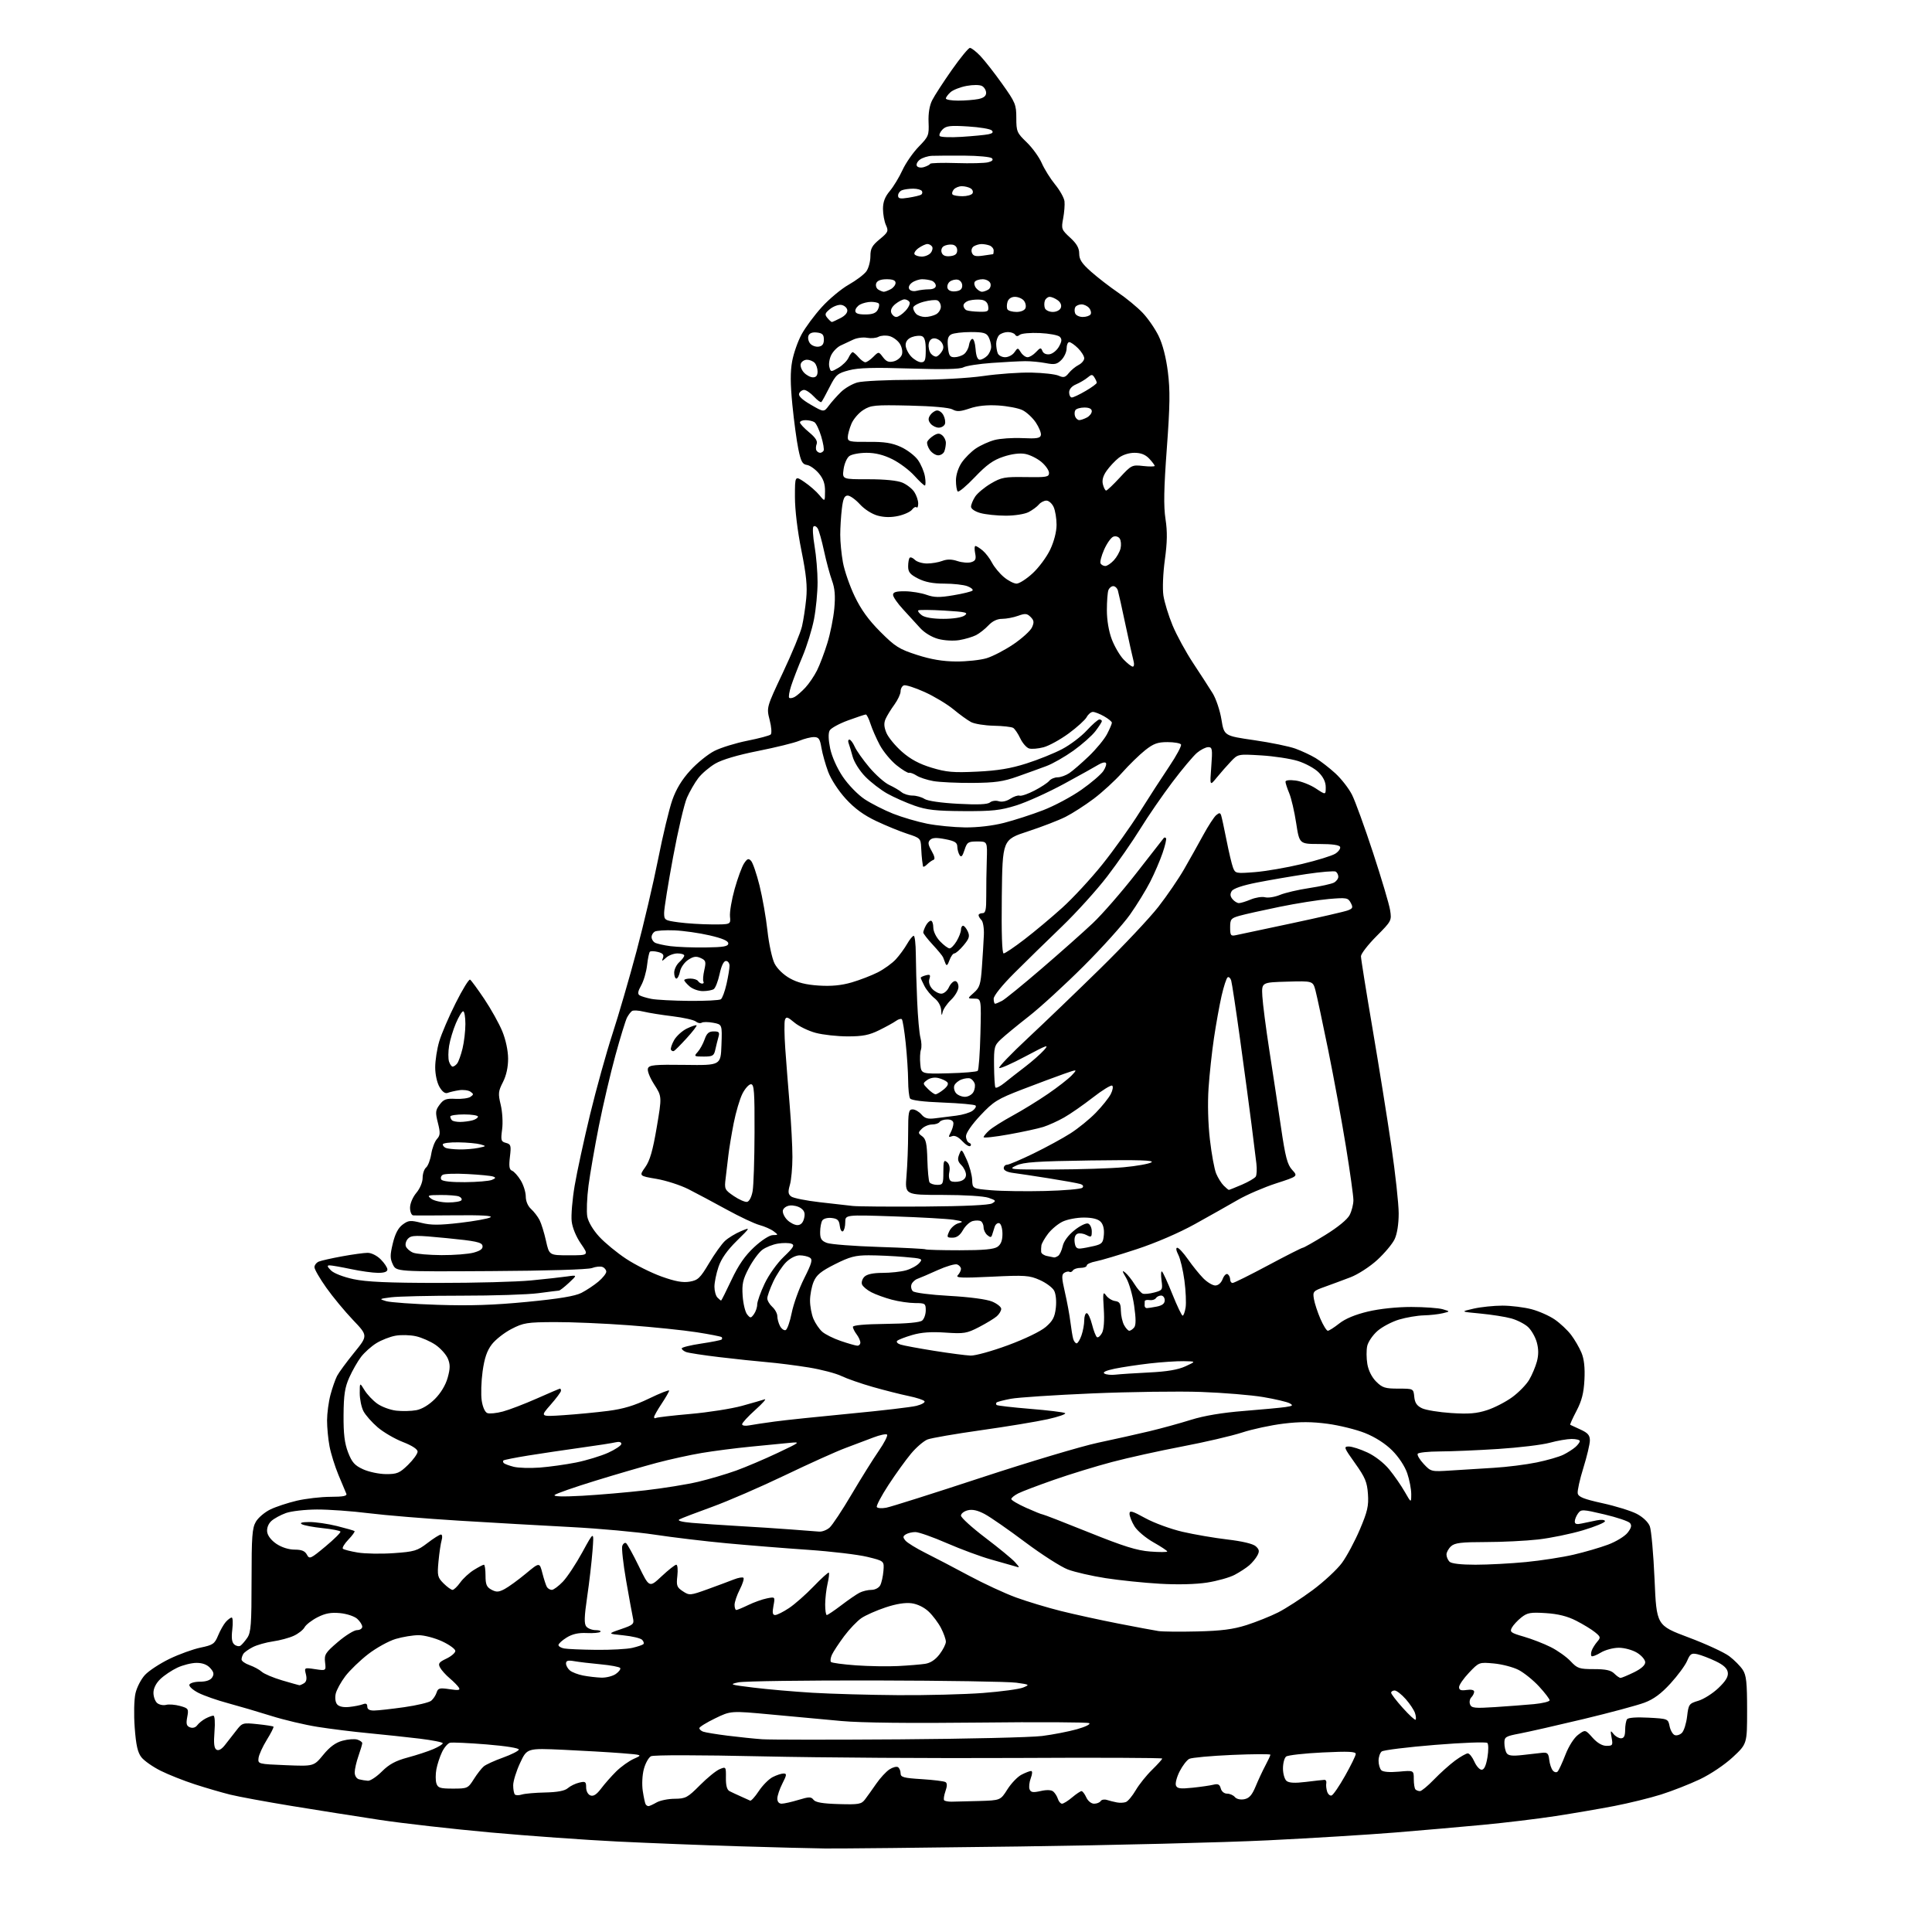 <?xml version="1.0" encoding="UTF-8" standalone="no"?>
<svg 
  version="1.1" 
  xmlns="http://www.w3.org/2000/svg" 
  xmlns:xlink="http://www.w3.org/1999/xlink" 
  xmlns:svg="http://www.w3.org/2000/svg"
  xmlns:rdf="http://www.w3.org/1999/02/22-rdf-syntax-ns#"
  xmlns:cc="http://creativecommons.org/ns#"
  xmlns:dc="http://purl.org/dc/elements/1.1/"
  viewBox="0 0 768 768"
  width="768"
  height="768"
>
<style>svg {background-color: white; }</style>"
<path stroke="none" fill="black" fill-rule="evenodd" d="M328.00,734.80C322.77,734.74 307.25,734.34 293.50,733.92C279.75,733.50 258.15,732.66 245.50,732.04C232.85,731.42 210.12,729.80 195.00,728.43C179.88,727.06 160.07,724.81 151.00,723.44C141.93,722.06 126.17,719.58 116.00,717.91C105.83,716.24 94.80,714.21 91.50,713.39C88.20,712.57 81.90,710.74 77.50,709.31C73.10,707.89 66.96,705.45 63.85,703.90C60.74,702.34 57.31,699.94 56.22,698.55C54.73,696.66 54.07,693.75 53.55,686.77C53.16,681.50 53.29,675.62 53.85,673.14C54.39,670.74 56.11,667.42 57.67,665.77C59.23,664.11 63.60,661.25 67.38,659.42C71.16,657.59 76.72,655.58 79.72,654.95C84.65,653.93 85.32,653.47 86.69,650.16C87.52,648.15 88.90,645.71 89.75,644.75C90.61,643.79 91.67,643.00 92.11,643.00C92.55,643.00 92.65,645.15 92.34,647.78C91.93,651.22 92.17,652.89 93.17,653.73C93.94,654.36 95.03,654.57 95.59,654.19C96.15,653.81 97.38,652.39 98.31,651.03C99.76,648.90 100.00,645.68 100.00,628.18C100.00,610.67 100.24,607.40 101.73,604.88C102.68,603.27 105.27,601.09 107.48,600.02C109.69,598.95 114.42,597.39 118.00,596.55C121.58,595.72 127.59,595.02 131.36,595.01C136.47,595.00 138.07,594.68 137.66,593.75C137.36,593.06 135.96,589.72 134.54,586.31C133.13,582.91 131.53,577.79 130.99,574.93C130.44,572.07 130.01,567.43 130.01,564.61C130.02,561.80 130.63,557.23 131.37,554.45C132.11,551.68 133.29,548.30 133.99,546.95C134.69,545.60 137.74,541.45 140.77,537.72C146.27,530.95 146.27,530.95 140.33,524.72C137.07,521.30 132.28,515.52 129.70,511.87C127.11,508.23 125.00,504.56 125.00,503.73C125.00,502.90 125.79,501.89 126.75,501.49C127.71,501.10 131.88,500.16 136.00,499.41C140.12,498.65 144.68,498.03 146.11,498.02C147.62,498.01 149.84,499.11 151.36,500.64C152.81,502.09 154.00,503.89 154.00,504.64C154.00,505.55 152.76,505.99 150.25,505.98C148.19,505.97 143.35,505.30 139.50,504.48C135.65,503.67 131.84,503.00 131.03,503.00C129.91,503.00 130.04,503.48 131.56,505.01C132.73,506.17 136.50,507.63 140.54,508.49C145.66,509.58 154.53,509.97 174.14,509.98C188.80,509.99 205.45,509.55 211.14,508.99C216.84,508.44 223.30,507.72 225.50,507.40C229.50,506.82 229.50,506.82 226.19,509.91C224.37,511.61 222.57,513.01 222.19,513.03C221.81,513.05 218.12,513.51 214.00,514.06C209.88,514.61 196.15,515.06 183.50,515.05C170.85,515.05 158.25,515.34 155.50,515.69C150.68,516.32 150.61,516.37 153.50,517.23C155.15,517.72 164.38,518.38 174.00,518.69C186.84,519.11 196.30,518.80 209.50,517.52C222.24,516.29 228.56,515.24 231.12,513.94C233.11,512.92 236.14,510.91 237.87,509.46C239.59,508.01 241.00,506.24 241.00,505.52C241.00,504.80 240.32,503.95 239.49,503.64C238.66,503.32 236.79,503.51 235.34,504.06C233.77,504.66 217.34,505.16 195.12,505.28C157.54,505.50 157.54,505.50 156.18,502.66C155.03,500.28 155.02,498.95 156.15,494.26C157.08,490.42 158.30,488.09 160.07,486.78C162.37,485.08 163.14,485.01 167.49,486.10C171.30,487.06 174.57,487.06 182.87,486.10C188.67,485.42 194.10,484.44 194.95,483.90C195.99,483.25 191.35,482.99 181.00,483.10C172.47,483.19 164.94,483.20 164.25,483.13C163.56,483.06 163.00,481.68 163.00,480.08C163.00,478.42 164.08,475.87 165.50,474.18C166.94,472.47 168.00,469.95 168.00,468.23C168.00,466.59 168.62,464.73 169.38,464.10C170.13,463.48 171.05,461.07 171.42,458.76C171.79,456.44 172.81,453.77 173.67,452.81C175.02,451.32 175.08,450.37 174.07,446.35C173.01,442.16 173.09,441.36 174.77,439.11C176.36,436.98 177.37,436.61 181.08,436.81C183.51,436.93 186.18,436.58 187.00,436.02C188.33,435.11 188.33,434.88 187.00,433.96C186.18,433.39 184.15,433.13 182.50,433.38C180.85,433.63 178.81,434.10 177.98,434.43C176.98,434.83 175.86,434.04 174.73,432.12C173.72,430.41 173.00,427.14 173.00,424.28C173.00,421.57 173.72,416.93 174.61,413.95C175.49,410.97 178.43,404.12 181.14,398.73C183.84,393.33 186.42,389.14 186.87,389.42C187.32,389.70 189.86,393.17 192.53,397.14C195.19,401.11 198.40,406.87 199.66,409.93C201.04,413.28 201.96,417.61 201.98,420.79C201.99,424.21 201.27,427.52 199.93,430.15C198.06,433.79 197.97,434.72 199.04,439.18C199.71,441.96 199.96,446.27 199.60,448.96C199.02,453.30 199.17,453.81 201.13,454.32C203.09,454.84 203.24,455.36 202.70,459.86C202.25,463.66 202.45,464.96 203.55,465.38C204.34,465.68 205.89,467.41 206.99,469.22C208.09,471.02 208.99,473.89 209.00,475.60C209.00,477.47 209.83,479.44 211.10,480.59C212.26,481.64 213.78,483.62 214.49,485.00C215.19,486.37 216.34,490.09 217.04,493.25C218.32,499.00 218.32,499.00 226.21,499.00C234.10,499.00 234.10,499.00 230.91,494.37C229.01,491.61 227.53,488.02 227.25,485.48C226.98,483.14 227.51,476.79 228.43,471.36C229.34,465.94 232.11,453.18 234.57,443.00C237.04,432.82 241.04,418.43 243.46,411.00C245.88,403.57 250.20,388.75 253.05,378.05C255.90,367.35 259.75,350.92 261.61,341.55C263.46,332.17 266.00,321.60 267.24,318.06C268.79,313.65 271.05,309.92 274.41,306.25C277.11,303.29 281.43,299.80 284.00,298.50C286.58,297.19 292.47,295.37 297.09,294.45C301.72,293.53 305.89,292.42 306.36,291.98C306.85,291.53 306.67,288.98 305.95,286.20C304.68,281.22 304.68,281.22 311.22,267.36C314.82,259.74 318.23,251.47 318.80,249.00C319.38,246.53 320.13,241.57 320.48,238.00C320.97,233.03 320.52,228.50 318.56,218.77C317.01,211.07 316.00,202.67 316.00,197.55C316.00,189.06 316.00,189.06 319.75,191.60C321.81,192.99 324.50,195.34 325.71,196.81C327.93,199.50 327.93,199.50 327.96,195.33C327.99,192.28 327.31,190.34 325.47,188.14C324.07,186.49 321.95,184.99 320.75,184.82C318.96,184.56 318.36,183.44 317.35,178.50C316.67,175.20 315.61,167.29 314.98,160.92C314.16,152.60 314.13,147.73 314.90,143.59C315.48,140.43 317.17,135.62 318.65,132.91C320.12,130.19 323.73,125.32 326.66,122.09C329.59,118.85 334.43,114.82 337.41,113.14C340.39,111.45 343.55,109.06 344.42,107.82C345.29,106.57 346.00,103.89 346.00,101.85C346.00,98.80 346.65,97.61 349.68,95.11C353.06,92.32 353.26,91.87 352.18,89.49C351.53,88.07 351.00,85.16 351.00,83.03C351.00,80.28 351.78,78.22 353.70,75.95C355.18,74.19 357.46,70.44 358.75,67.62C360.05,64.80 362.97,60.60 365.23,58.29C369.13,54.29 369.33,53.79 369.12,48.58C368.98,45.04 369.49,41.92 370.58,39.80C371.50,37.98 375.01,32.58 378.37,27.79C381.74,23.00 384.97,19.06 385.55,19.04C386.13,19.02 388.00,20.46 389.71,22.25C391.41,24.04 395.33,29.03 398.40,33.36C403.62,40.68 404.00,41.59 404.00,46.90C404.00,52.26 404.24,52.83 408.11,56.55C410.37,58.72 413.07,62.45 414.11,64.83C415.15,67.21 417.54,71.04 419.42,73.34C421.31,75.64 422.98,78.64 423.15,80.01C423.31,81.38 423.07,84.45 422.62,86.84C421.83,90.97 421.96,91.32 425.40,94.47C428.02,96.87 429.00,98.60 429.00,100.80C429.00,103.16 430.05,104.76 433.75,108.03C436.36,110.34 441.18,114.06 444.46,116.30C447.74,118.53 452.14,122.16 454.23,124.36C456.32,126.55 459.17,130.68 460.56,133.53C462.17,136.82 463.52,142.05 464.25,147.84C465.17,155.16 465.09,161.13 463.83,178.23C462.65,194.22 462.52,201.19 463.30,206.29C464.08,211.34 464.01,215.51 463.05,222.50C462.32,227.83 462.07,233.99 462.47,236.71C462.86,239.34 464.50,244.69 466.11,248.59C467.73,252.49 471.43,259.27 474.33,263.65C477.23,268.04 480.70,273.40 482.04,275.57C483.38,277.73 484.96,282.43 485.54,286.00C486.61,292.50 486.61,292.50 498.55,294.23C505.12,295.18 512.52,296.70 515.00,297.61C517.48,298.52 521.08,300.20 523.00,301.36C524.92,302.51 528.45,305.24 530.84,307.43C533.23,309.63 536.21,313.46 537.46,315.96C538.72,318.46 542.48,328.82 545.82,339.00C549.16,349.18 552.21,359.42 552.58,361.76C553.25,365.96 553.16,366.12 547.13,372.19C543.76,375.58 541.00,379.16 541.00,380.13C541.00,381.11 543.06,393.97 545.57,408.70C548.08,423.44 551.46,444.50 553.07,455.50C554.68,466.50 556.00,478.58 556.00,482.35C556.00,486.59 555.38,490.50 554.38,492.61C553.49,494.48 550.38,498.19 547.47,500.86C544.52,503.55 539.80,506.61 536.83,507.74C533.90,508.86 529.31,510.56 526.64,511.52C522.01,513.17 521.80,513.40 522.30,516.37C522.59,518.09 523.75,521.64 524.88,524.25C526.01,526.86 527.33,529.00 527.83,529.00C528.32,529.00 530.37,527.69 532.38,526.10C534.76,524.21 538.73,522.56 543.77,521.36C548.46,520.25 555.23,519.54 561.00,519.54C566.23,519.55 571.85,519.96 573.50,520.44C576.50,521.32 576.50,521.32 573.50,522.04C571.85,522.44 568.44,522.82 565.93,522.88C563.42,522.95 559.02,523.69 556.17,524.54C553.31,525.39 549.43,527.44 547.56,529.08C545.68,530.73 543.85,533.42 543.49,535.06C543.13,536.70 543.15,539.92 543.54,542.22C543.97,544.79 545.32,547.48 547.04,549.20C549.49,551.65 550.61,552.00 555.86,552.00C561.87,552.00 561.87,552.00 562.19,555.24C562.42,557.64 563.22,558.83 565.28,559.81C566.80,560.54 572.05,561.39 576.94,561.71C583.88,562.16 587.00,561.90 591.17,560.54C594.10,559.58 598.60,557.26 601.16,555.38C603.73,553.50 606.75,550.40 607.87,548.49C609.00,546.59 610.37,543.32 610.94,541.23C611.64,538.61 611.63,536.25 610.90,533.60C610.32,531.48 608.75,528.74 607.41,527.50C606.08,526.27 603.07,524.73 600.74,524.09C598.41,523.44 592.90,522.58 588.50,522.16C580.50,521.41 580.50,521.41 585.80,520.20C588.71,519.54 593.89,519.01 597.30,519.01C600.71,519.02 605.91,519.67 608.86,520.45C611.80,521.23 615.95,523.08 618.07,524.55C620.20,526.02 623.10,528.75 624.52,530.61C625.94,532.48 627.80,535.67 628.65,537.71C629.71,540.23 630.08,543.64 629.84,548.45C629.57,553.75 628.78,556.83 626.68,560.85C625.13,563.80 624.01,566.29 624.19,566.38C624.36,566.48 626.19,567.33 628.25,568.26C631.20,569.60 632.00,570.53 632.00,572.59C632.00,574.03 630.83,578.95 629.41,583.52C627.98,588.08 626.98,592.64 627.17,593.64C627.44,595.06 629.61,595.92 637.01,597.55C642.23,598.69 648.35,600.59 650.61,601.76C653.05,603.03 655.16,605.03 655.82,606.70C656.42,608.24 657.27,617.74 657.71,627.81C658.50,646.12 658.50,646.12 671.16,650.88C678.13,653.49 685.45,656.87 687.43,658.38C689.42,659.89 691.82,662.32 692.77,663.77C694.19,665.94 694.50,668.79 694.50,679.81C694.50,693.21 694.50,693.21 688.83,698.49C685.57,701.52 679.99,705.27 675.74,707.29C671.66,709.23 664.72,711.95 660.32,713.34C655.92,714.73 647.53,716.79 641.68,717.92C635.82,719.05 625.29,720.85 618.27,721.93C611.24,723.01 598.30,724.57 589.50,725.40C580.70,726.23 564.95,727.61 554.50,728.46C544.05,729.31 521.33,730.71 504.00,731.56C486.68,732.41 442.12,733.52 405.00,734.01C367.88,734.51 333.23,734.86 328.00,734.80zM257.81,717.96C258.19,717.95 259.62,717.29 261.00,716.50C262.38,715.71 265.62,715.05 268.21,715.04C272.55,715.00 273.33,714.58 278.21,709.67C281.12,706.74 284.65,703.86 286.06,703.28C288.58,702.23 288.61,702.28 288.56,706.73C288.52,709.78 288.99,711.49 290.00,712.01C290.82,712.44 292.85,713.38 294.50,714.11C296.15,714.84 297.81,715.59 298.19,715.78C298.57,715.97 300.12,714.27 301.62,712.00C303.12,709.73 305.60,707.22 307.13,706.43C308.65,705.65 310.61,705.00 311.47,705.00C312.82,705.00 312.76,705.55 311.02,708.96C309.91,711.14 309.00,713.84 309.00,714.96C309.00,716.24 309.65,717.00 310.75,716.99C311.71,716.98 314.70,716.31 317.39,715.49C321.65,714.20 322.43,714.20 323.39,715.45C324.18,716.48 327.06,716.97 333.38,717.15C341.43,717.38 342.41,717.21 343.88,715.27C344.77,714.10 346.78,711.29 348.34,709.03C349.90,706.77 352.25,704.23 353.55,703.38C354.85,702.52 356.38,702.12 356.96,702.47C357.53,702.83 358.00,703.93 358.00,704.92C358.00,706.47 359.17,706.79 366.41,707.24C371.03,707.53 375.28,708.05 375.85,708.41C376.56,708.84 376.55,709.99 375.82,712.07C375.24,713.74 375.02,715.35 375.32,715.65C375.62,715.96 376.91,716.20 378.19,716.20C379.46,716.19 384.37,716.07 389.10,715.93C397.70,715.67 397.70,715.67 400.46,711.30C401.98,708.90 404.50,706.27 406.06,705.47C407.62,704.66 409.33,704.00 409.86,704.00C410.45,704.00 410.41,705.10 409.75,706.85C409.16,708.42 408.94,710.41 409.27,711.26C409.75,712.51 410.61,712.65 413.65,711.97C416.05,711.42 417.89,711.49 418.68,712.15C419.36,712.72 420.20,714.04 420.53,715.09C420.86,716.14 421.60,717.00 422.17,717.00C422.74,717.00 424.55,715.88 426.18,714.50C427.82,713.12 429.50,712.00 429.92,712.00C430.34,712.00 431.19,713.12 431.82,714.50C432.47,715.93 433.80,717.00 434.92,717.00C436.00,717.00 437.17,716.53 437.53,715.96C437.88,715.39 438.99,715.18 440.00,715.50C441.01,715.82 442.80,716.27 443.97,716.49C445.13,716.72 446.76,716.65 447.57,716.33C448.39,716.02 450.14,713.91 451.48,711.63C452.81,709.36 455.72,705.72 457.95,703.55C460.18,701.37 462.00,699.35 462.00,699.05C462.00,698.75 435.79,698.64 403.75,698.82C371.71,698.99 326.38,698.70 303.00,698.18C277.80,697.62 259.80,697.60 258.78,698.13C257.84,698.63 256.56,700.91 255.95,703.20C255.31,705.55 255.12,709.34 255.51,711.93C255.89,714.44 256.40,716.84 256.66,717.25C256.91,717.66 257.43,717.98 257.81,717.96zM494.62,715.22C496.59,714.84 497.70,713.59 499.14,710.11C500.19,707.57 501.93,703.84 503.02,701.80C504.11,699.77 505.00,697.85 505.00,697.53C505.00,697.21 498.14,697.25 489.75,697.61C481.36,697.98 473.71,698.68 472.75,699.17C471.79,699.66 470.07,701.90 468.93,704.13C467.79,706.37 467.13,708.89 467.45,709.74C467.93,710.99 469.16,711.16 474.05,710.65C477.35,710.31 481.10,709.76 482.39,709.44C484.19,708.99 484.85,709.33 485.27,710.93C485.59,712.14 486.63,713.00 487.78,713.00C488.87,713.00 490.26,713.61 490.88,714.36C491.55,715.16 493.09,715.51 494.62,715.22zM207.43,713.36C208.57,712.99 212.74,712.62 216.71,712.54C221.62,712.43 224.49,711.89 225.71,710.83C226.69,709.97 228.74,708.97 230.25,708.62C232.70,708.03 233.00,708.24 233.00,710.51C233.00,711.99 233.71,713.34 234.70,713.71C235.89,714.17 237.15,713.36 238.95,710.98C240.35,709.11 243.06,706.04 244.97,704.15C246.89,702.26 250.04,700.01 251.97,699.15C255.50,697.58 255.50,697.58 247.00,696.91C242.32,696.54 231.97,695.94 224.00,695.57C209.50,694.91 209.50,694.91 206.75,700.80C205.24,704.03 204.00,708.03 204.00,709.68C204.00,711.32 204.30,712.97 204.68,713.34C205.05,713.72 206.29,713.72 207.43,713.36zM529.33,713.73C529.98,713.52 532.38,710.00 534.68,705.92C536.98,701.84 538.90,697.94 538.93,697.25C538.99,696.27 536.06,696.13 525.75,696.63C518.46,696.98 511.94,697.72 511.25,698.26C510.56,698.80 510.00,700.93 510.00,703.00C510.00,705.07 510.64,707.29 511.42,707.94C512.42,708.76 514.73,708.88 519.17,708.33C522.65,707.90 525.95,707.53 526.50,707.52C527.05,707.51 527.37,708.11 527.22,708.85C527.06,709.60 527.21,711.09 527.55,712.16C527.89,713.23 528.69,713.94 529.33,713.73zM564.46,712.00C565.08,712.00 567.59,709.92 570.04,707.38C572.49,704.84 576.26,701.47 578.40,699.88C580.55,698.30 582.83,697.00 583.47,697.00C584.11,697.00 585.28,698.46 586.07,700.25C586.86,702.04 588.16,703.50 588.98,703.50C589.97,703.50 590.72,701.88 591.28,698.60C591.73,695.90 591.72,693.32 591.25,692.85C590.78,692.38 581.43,692.73 570.45,693.62C559.48,694.51 549.94,695.69 549.25,696.24C548.56,696.79 548.00,698.45 548.00,699.92C548.00,701.40 548.49,703.09 549.10,703.70C549.78,704.38 552.44,704.59 556.10,704.26C562.00,703.72 562.00,703.72 562.00,707.19C562.00,709.10 562.30,710.97 562.67,711.33C563.03,711.70 563.84,712.00 564.46,712.00zM180.05,711.00C185.81,711.00 186.04,710.90 188.35,707.24C189.66,705.16 191.44,702.88 192.31,702.16C193.17,701.44 196.60,699.87 199.93,698.68C203.26,697.48 206.10,696.05 206.24,695.50C206.39,694.91 201.18,694.07 193.50,693.44C186.35,692.86 179.78,692.56 178.90,692.77C178.02,692.98 176.58,694.65 175.71,696.48C174.84,698.30 173.83,701.38 173.47,703.31C173.11,705.24 173.11,707.77 173.47,708.91C174.05,710.72 174.93,711.00 180.05,711.00zM146.25,707.88C147.21,707.95 149.72,706.28 151.82,704.18C154.67,701.33 157.26,699.93 162.07,698.64C165.61,697.69 170.19,696.19 172.25,695.30C174.31,694.42 176.00,693.37 176.00,692.97C176.00,692.57 171.84,691.75 166.75,691.13C161.66,690.52 152.55,689.55 146.50,688.97C140.45,688.40 131.34,687.27 126.26,686.46C121.18,685.66 112.86,683.69 107.76,682.08C102.67,680.48 94.98,678.22 90.68,677.06C86.37,675.91 81.06,674.05 78.86,672.93C76.67,671.81 75.05,670.35 75.28,669.70C75.50,669.04 77.39,668.50 79.47,668.50C81.93,668.50 83.63,667.91 84.34,666.81C85.17,665.50 84.99,664.65 83.55,663.06C82.32,661.70 80.47,661.01 78.10,661.02C76.12,661.03 72.70,661.89 70.50,662.92C68.30,663.95 65.26,665.99 63.75,667.44C62.02,669.10 61.00,671.13 61.00,672.92C61.00,674.48 61.67,676.31 62.49,677.00C63.32,677.68 64.90,678.00 66.02,677.71C67.14,677.41 69.63,677.61 71.56,678.14C74.90,679.07 75.04,679.28 74.43,682.55C73.91,685.27 74.14,686.12 75.54,686.65C76.60,687.06 77.73,686.73 78.39,685.83C79.00,685.00 80.48,683.80 81.68,683.16C82.89,682.52 84.30,682.00 84.82,682.00C85.37,682.00 85.56,684.65 85.26,688.36C84.89,692.94 85.11,694.95 86.04,695.52C86.87,696.04 88.07,695.39 89.41,693.69C90.56,692.24 92.59,689.64 93.93,687.90C96.30,684.83 96.50,684.77 102.35,685.38C105.64,685.72 108.50,686.17 108.71,686.37C108.91,686.58 107.72,688.94 106.06,691.62C104.40,694.30 102.92,697.57 102.77,698.87C102.50,701.21 102.62,701.24 113.63,701.69C124.75,702.14 124.75,702.14 128.49,697.58C131.11,694.38 133.41,692.70 136.16,691.96C138.33,691.37 140.98,691.18 142.05,691.52C143.12,691.86 144.00,692.50 144.00,692.94C144.00,693.39 143.32,695.66 142.50,698.00C141.68,700.34 141.00,703.29 141.00,704.55C141.00,705.90 141.72,707.04 142.75,707.31C143.71,707.56 145.29,707.82 146.25,707.88zM619.17,704.23C619.63,703.77 621.04,700.75 622.28,697.53C623.62,694.08 625.70,690.82 627.35,689.59C630.16,687.50 630.16,687.50 633.06,690.75C634.95,692.86 636.90,694.00 638.61,694.00C641.05,694.00 641.20,693.75 640.64,690.75C640.11,687.88 640.19,687.71 641.38,689.25C642.12,690.21 643.46,691.00 644.36,691.00C645.54,691.00 646.00,690.09 646.02,687.75C646.02,685.96 646.36,684.02 646.77,683.44C647.22,682.79 650.47,682.54 655.30,682.80C663.02,683.22 663.10,683.25 663.69,686.20C664.02,687.83 664.93,689.42 665.72,689.72C666.51,690.03 667.81,689.62 668.60,688.83C669.40,688.03 670.32,685.10 670.65,682.31C671.22,677.46 671.42,677.19 675.13,676.08C677.26,675.44 680.84,673.17 683.08,671.04C686.01,668.25 687.07,666.50 686.83,664.83C686.60,663.20 685.14,661.85 682.00,660.35C679.52,659.17 676.27,657.92 674.77,657.58C672.39,657.05 671.86,657.39 670.65,660.24C669.89,662.03 666.91,666.07 664.04,669.21C660.31,673.29 657.34,675.48 653.66,676.85C650.82,677.91 639.95,680.83 629.50,683.34C619.05,685.84 607.69,688.42 604.25,689.08C598.47,690.17 598.00,690.46 598.02,692.88C598.02,694.32 598.42,696.12 598.91,696.88C599.56,697.91 601.15,698.11 605.14,697.66C608.09,697.32 611.62,696.92 613.00,696.77C615.11,696.54 615.55,696.97 615.84,699.50C616.02,701.15 616.66,703.08 617.25,703.79C617.83,704.50 618.70,704.70 619.17,704.23zM357.50,691.42C384.45,691.23 410.00,690.63 414.27,690.08C418.54,689.54 424.76,688.33 428.08,687.40C431.49,686.44 433.62,685.39 432.97,684.98C432.33,684.59 412.61,684.48 389.15,684.75C361.94,685.06 342.16,684.84 334.50,684.13C327.90,683.52 315.30,682.36 306.50,681.54C290.50,680.05 290.50,680.05 284.25,683.09C280.81,684.76 278.00,686.50 278.00,686.96C278.00,687.41 278.66,688.04 279.48,688.35C280.29,688.66 284.68,689.39 289.23,689.96C293.78,690.53 299.98,691.17 303.00,691.38C306.02,691.59 330.55,691.61 357.50,691.42zM562.72,683.61C562.97,683.36 562.88,682.19 562.50,681.01C562.13,679.83 560.47,677.32 558.81,675.43C557.15,673.55 555.16,672.00 554.40,672.00C553.63,672.00 553.00,672.40 553.00,672.89C553.00,673.38 555.08,676.10 557.63,678.93C560.17,681.76 562.46,683.87 562.72,683.61zM148.75,679.96C150.26,679.95 155.64,679.34 160.70,678.63C165.76,677.91 170.58,676.76 171.41,676.07C172.24,675.38 173.21,673.92 173.56,672.81C174.12,671.05 174.75,670.88 178.71,671.48C182.29,672.02 183.05,671.89 182.40,670.84C181.95,670.12 180.32,668.46 178.77,667.15C177.22,665.85 175.50,663.93 174.94,662.89C174.08,661.29 174.46,660.75 177.47,659.32C179.41,658.39 181.00,657.02 181.00,656.27C181.00,655.52 178.64,653.81 175.75,652.46C172.86,651.12 168.67,650.02 166.43,650.01C164.19,650.00 160.08,650.68 157.30,651.50C154.51,652.33 149.59,655.05 146.36,657.54C143.14,660.03 139.06,663.97 137.29,666.29C135.53,668.60 133.80,671.76 133.45,673.29C133.09,674.89 133.32,676.69 134.00,677.50C134.75,678.40 136.50,678.78 138.84,678.54C140.85,678.33 143.29,677.85 144.25,677.47C145.48,676.99 146.00,677.27 146.00,678.39C146.00,679.49 146.88,679.99 148.75,679.96zM594.26,678.60C599.34,678.27 606.31,677.74 609.75,677.42C613.19,677.09 616.00,676.40 616.00,675.89C616.00,675.38 614.11,672.90 611.79,670.39C609.48,667.88 605.80,664.92 603.62,663.80C601.43,662.69 597.02,661.54 593.80,661.25C587.99,660.72 587.94,660.74 583.98,664.90C581.79,667.20 580.00,669.79 580.00,670.66C580.00,671.83 580.75,672.12 583.00,671.79C584.82,671.52 586.00,671.79 586.00,672.47C586.00,673.09 585.49,674.11 584.87,674.73C584.24,675.36 584.02,676.61 584.37,677.53C584.93,678.98 586.21,679.12 594.26,678.60zM357.00,673.85C368.27,673.93 383.45,673.54 390.71,672.99C397.98,672.43 405.18,671.46 406.71,670.82C409.42,669.70 409.33,669.64 404.00,668.90C400.98,668.47 375.77,668.07 348.00,668.01C320.23,667.95 295.70,668.28 293.50,668.76C289.76,669.57 290.15,669.70 299.50,670.85C305.00,671.53 315.57,672.45 323.00,672.90C330.43,673.34 345.73,673.77 357.00,673.85zM119.00,669.91C119.28,669.94 120.12,669.57 120.89,669.09C121.81,668.50 122.05,667.33 121.60,665.54C120.93,662.88 120.96,662.87 125.27,663.52C129.62,664.17 129.62,664.17 129.22,660.78C128.86,657.72 129.35,656.94 134.32,652.70C137.35,650.11 140.76,648.00 141.91,648.00C143.06,648.00 144.00,647.39 144.00,646.65C144.00,645.92 143.10,644.50 142.01,643.51C140.91,642.51 137.87,641.50 135.19,641.24C131.56,640.90 129.32,641.31 126.21,642.89C123.93,644.06 121.62,645.85 121.07,646.87C120.52,647.90 118.59,649.42 116.78,650.25C114.98,651.09 111.26,652.09 108.51,652.48C105.77,652.87 102.17,653.89 100.51,654.74C98.86,655.58 97.17,656.78 96.77,657.39C96.36,658.00 96.02,659.02 96.02,659.65C96.01,660.29 97.43,661.30 99.19,661.91C100.94,662.53 103.13,663.71 104.06,664.56C104.99,665.40 108.62,666.93 112.13,667.97C115.63,669.00 118.72,669.87 119.00,669.91zM239.03,666.89C240.97,666.95 243.56,666.29 244.79,665.43C246.03,664.57 246.81,663.50 246.54,663.06C246.27,662.62 242.77,661.96 238.77,661.59C234.77,661.22 230.04,660.66 228.25,660.34C225.78,659.91 225.00,660.14 225.00,661.27C225.00,662.09 225.70,663.33 226.55,664.04C227.41,664.75 229.77,665.66 231.80,666.05C233.84,666.45 237.09,666.82 239.03,666.89zM644.19,667.00C644.60,667.00 646.98,666.01 649.47,664.80C652.37,663.39 654.00,661.95 654.00,660.79C654.00,659.79 652.54,658.08 650.75,656.99C648.94,655.89 645.73,655.01 643.50,655.01C641.30,655.01 638.08,655.87 636.34,656.93C634.61,657.99 632.95,658.62 632.66,658.33C632.37,658.04 632.40,657.06 632.72,656.15C633.04,655.24 634.02,653.67 634.89,652.65C636.37,650.95 636.30,650.66 634.00,648.80C632.64,647.69 629.26,645.64 626.51,644.24C623.04,642.47 619.34,641.55 614.50,641.24C608.41,640.85 607.14,641.07 604.74,642.97C603.23,644.17 601.53,646.01 600.98,647.04C600.07,648.73 600.58,649.11 605.73,650.59C608.90,651.51 613.74,653.38 616.47,654.76C619.20,656.13 622.75,658.66 624.35,660.38C627.03,663.24 627.80,663.50 633.60,663.50C638.29,663.50 640.38,663.95 641.68,665.25C642.64,666.21 643.77,667.00 644.19,667.00zM357.00,662.28C361.12,662.07 365.95,661.67 367.73,661.40C369.86,661.08 371.82,659.79 373.48,657.61C374.87,655.80 376.00,653.55 376.00,652.62C376.00,651.68 375.14,649.25 374.09,647.21C373.04,645.17 370.84,642.23 369.20,640.67C367.39,638.94 364.72,637.64 362.36,637.32C359.85,636.99 356.23,637.56 352.00,638.98C348.43,640.17 344.12,642.07 342.44,643.21C340.76,644.35 337.67,647.58 335.57,650.39C333.48,653.20 331.30,656.51 330.72,657.75C330.15,658.99 329.97,660.31 330.34,660.67C330.70,661.03 335.16,661.63 340.25,662.00C345.34,662.36 352.88,662.49 357.00,662.28zM237.00,655.84C242.78,655.90 249.22,655.55 251.33,655.06C253.44,654.57 255.43,653.90 255.76,653.57C256.09,653.24 255.86,652.46 255.24,651.84C254.61,651.21 251.27,650.42 247.80,650.07C241.50,649.44 241.50,649.44 246.85,647.61C251.80,645.91 252.15,645.59 251.60,643.14C251.28,641.69 250.06,635.00 248.89,628.28C247.72,621.56 247.04,615.35 247.37,614.47C247.71,613.59 248.38,613.12 248.86,613.41C249.33,613.71 251.61,617.82 253.92,622.56C258.11,631.18 258.11,631.18 263.01,626.59C265.71,624.06 268.33,622.00 268.83,622.00C269.34,622.00 269.53,623.98 269.26,626.40C268.81,630.34 269.05,630.98 271.45,632.56C274.06,634.27 274.36,634.24 281.32,631.73C285.27,630.30 289.95,628.56 291.71,627.86C293.48,627.16 295.20,626.86 295.53,627.20C295.87,627.53 295.21,629.63 294.07,631.86C292.93,634.09 292.00,636.84 292.00,637.96C292.00,639.08 292.31,640.00 292.68,640.00C293.06,640.00 295.21,639.11 297.46,638.02C299.71,636.93 303.03,635.74 304.85,635.38C308.14,634.72 308.14,634.72 307.46,638.36C306.95,641.10 307.11,642.00 308.14,642.00C308.89,641.99 311.36,640.76 313.64,639.24C315.92,637.73 320.32,633.85 323.43,630.62C326.53,627.39 329.26,624.93 329.48,625.15C329.71,625.37 329.48,627.34 328.97,629.53C328.46,631.71 328.04,635.41 328.02,637.75C328.01,640.09 328.30,642.00 328.66,642.00C329.02,642.00 331.61,640.26 334.41,638.13C337.21,635.99 340.48,633.74 341.68,633.13C342.89,632.51 345.01,632.00 346.40,632.00C347.82,632.00 349.36,631.20 349.90,630.19C350.43,629.20 351.01,626.61 351.18,624.45C351.50,620.52 351.50,620.52 344.74,618.87C341.02,617.97 330.45,616.71 321.24,616.08C312.03,615.45 297.44,614.28 288.81,613.47C280.18,612.67 267.35,611.13 260.31,610.06C253.26,608.99 238.28,607.62 227.00,607.03C215.72,606.44 195.70,605.30 182.50,604.49C169.30,603.68 153.10,602.35 146.50,601.52C139.90,600.69 130.68,600.03 126.00,600.05C121.33,600.07 115.78,600.70 113.68,601.45C111.58,602.20 108.98,603.62 107.89,604.60C106.68,605.70 106.02,607.38 106.20,608.92C106.39,610.46 107.81,612.31 109.90,613.72C111.96,615.10 114.80,616.00 117.11,616.00C119.90,616.00 121.22,616.54 122.00,618.00C123.01,619.88 123.42,619.70 129.37,614.75C132.84,611.86 135.52,609.20 135.33,608.83C135.14,608.46 131.95,607.84 128.24,607.46C124.53,607.07 120.83,606.38 120.00,605.91C119.00,605.34 119.98,605.05 122.94,605.03C125.38,605.01 130.33,605.73 133.94,606.62C137.55,607.52 140.69,608.42 140.93,608.63C141.16,608.85 140.07,610.36 138.50,612.00C136.93,613.64 135.94,615.27 136.30,615.64C136.66,616.00 139.33,616.68 142.23,617.16C145.13,617.64 151.55,617.75 156.50,617.40C164.72,616.83 165.88,616.48 169.91,613.39C172.34,611.52 174.76,610.00 175.28,610.00C175.80,610.00 175.93,611.01 175.56,612.25C175.19,613.49 174.63,617.27 174.31,620.67C173.78,626.35 173.94,627.03 176.32,629.42C177.75,630.84 179.35,632.00 179.89,632.00C180.42,632.00 181.80,630.68 182.95,629.07C184.10,627.46 186.54,625.21 188.39,624.07C190.23,622.93 192.02,622.00 192.37,622.00C192.72,622.00 193.00,623.95 193.00,626.33C193.00,629.86 193.44,630.90 195.36,631.93C197.32,632.97 198.22,632.93 200.61,631.66C202.20,630.81 205.97,628.07 209.00,625.56C214.49,620.99 214.49,620.99 215.61,625.37C216.23,627.78 217.04,630.26 217.42,630.88C217.81,631.49 218.68,632.00 219.36,632.00C220.05,632.00 222.02,630.54 223.74,628.75C225.46,626.96 228.96,621.67 231.51,617.00C236.15,608.50 236.15,608.50 235.53,616.50C235.19,620.90 234.24,629.15 233.40,634.83C232.24,642.79 232.16,645.49 233.07,646.58C233.72,647.36 235.39,648.00 236.79,648.00C238.19,648.00 239.02,648.31 238.64,648.69C238.26,649.07 235.83,649.28 233.23,649.16C229.93,649.00 227.52,649.55 225.25,650.95C223.46,652.06 222.00,653.40 222.00,653.92C222.00,654.44 223.01,655.06 224.25,655.29C225.49,655.53 231.22,655.78 237.00,655.84zM476.00,648.52C485.53,648.29 490.16,647.69 495.50,646.00C499.35,644.77 504.99,642.51 508.04,640.98C511.09,639.44 517.26,635.45 521.76,632.12C526.26,628.78 531.52,623.90 533.45,621.27C535.37,618.65 538.57,612.67 540.56,608.00C543.60,600.85 544.11,598.61 543.78,593.90C543.45,589.14 542.68,587.31 538.65,581.65C534.20,575.42 534.05,575.00 536.20,575.01C537.46,575.02 540.79,576.08 543.58,577.39C546.56,578.77 550.15,581.56 552.25,584.13C554.22,586.53 556.99,590.53 558.40,593.00C560.98,597.50 560.98,597.50 560.99,593.93C560.99,591.96 560.28,588.24 559.40,585.66C558.45,582.87 556.02,579.18 553.44,576.60C550.70,573.86 546.71,571.30 542.67,569.68C539.14,568.26 532.40,566.60 527.70,565.97C521.43,565.14 516.77,565.12 510.18,565.92C505.25,566.52 497.84,568.11 493.72,569.46C489.61,570.80 478.88,573.30 469.87,575.01C460.87,576.73 448.32,579.50 442.00,581.18C435.68,582.85 425.32,586.03 419.00,588.24C412.68,590.45 406.26,592.88 404.75,593.65C403.24,594.42 402.00,595.43 402.00,595.89C402.00,596.35 404.64,597.91 407.88,599.36C411.11,600.81 414.06,602.00 414.43,602.00C414.81,602.00 423.08,605.21 432.81,609.13C446.72,614.73 451.94,616.36 457.25,616.76C460.96,617.04 464.00,617.03 464.00,616.73C464.00,616.43 461.51,614.79 458.47,613.07C455.43,611.35 452.05,608.50 450.97,606.72C449.89,604.95 449.01,602.72 449.00,601.77C449.00,600.31 449.99,600.58 455.27,603.48C458.71,605.38 465.35,607.81 470.02,608.90C474.68,609.98 482.76,611.37 487.97,611.98C493.86,612.67 498.11,613.69 499.19,614.67C500.59,615.94 500.72,616.66 499.82,618.33C499.21,619.48 497.76,621.23 496.60,622.23C495.45,623.23 492.85,624.93 490.83,626.00C488.82,627.08 483.87,628.47 479.83,629.10C475.29,629.80 468.13,629.98 461.00,629.56C454.68,629.20 445.00,628.19 439.50,627.34C434.00,626.48 427.25,624.94 424.50,623.90C421.75,622.86 414.10,617.96 407.50,613.02C400.90,608.07 393.67,603.05 391.43,601.86C388.62,600.37 386.53,599.90 384.68,600.37C383.21,600.74 382.00,601.69 382.00,602.48C382.00,603.28 386.39,607.26 391.75,611.33C397.11,615.40 402.40,619.75 403.50,621.00C405.50,623.27 405.50,623.27 403.34,622.59C402.15,622.23 397.91,621.02 393.91,619.91C389.92,618.80 382.05,615.89 376.43,613.45C370.81,611.00 365.16,609.01 363.86,609.02C362.56,609.02 360.85,609.44 360.06,609.94C358.88,610.69 358.86,611.12 359.93,612.41C360.64,613.27 364.21,615.47 367.86,617.30C371.51,619.12 379.32,623.20 385.20,626.36C391.09,629.52 399.50,633.42 403.89,635.02C408.28,636.62 416.29,639.04 421.69,640.39C427.08,641.74 437.35,643.98 444.50,645.38C451.65,646.78 458.85,648.12 460.50,648.37C462.15,648.62 469.12,648.69 476.00,648.52zM586.53,622.00C591.55,622.00 600.57,621.52 606.58,620.94C612.58,620.35 621.10,619.04 625.51,618.01C629.92,616.99 636.09,615.19 639.24,614.01C642.38,612.84 645.87,610.71 646.98,609.30C648.47,607.40 648.73,606.38 647.94,605.43C647.35,604.72 642.75,603.17 637.73,601.99C629.02,599.94 628.53,599.93 627.29,601.61C626.58,602.59 626.00,604.02 626.00,604.81C626.00,605.85 626.74,606.06 628.75,605.61C630.26,605.27 632.96,604.71 634.75,604.36C636.62,604.00 638.00,604.15 638.00,604.71C638.00,605.25 634.06,606.87 629.25,608.31C624.44,609.75 616.45,611.39 611.50,611.96C606.55,612.52 597.14,612.99 590.58,612.99C580.90,613.00 578.31,613.31 576.83,614.65C575.82,615.57 575.00,617.05 575.00,617.95C575.00,618.86 575.54,620.14 576.20,620.80C576.96,621.56 580.76,622.00 586.53,622.00zM325.64,608.84C326.82,608.93 328.67,608.21 329.77,607.25C330.86,606.29 334.81,600.33 338.54,594.00C342.28,587.67 347.13,579.91 349.32,576.74C351.51,573.57 353.00,570.66 352.62,570.28C352.24,569.91 349.81,570.41 347.21,571.41C344.62,572.41 339.57,574.31 336.00,575.64C332.43,576.97 321.62,581.84 312.00,586.46C302.38,591.08 289.32,596.74 283.00,599.03C276.68,601.31 270.85,603.55 270.05,603.99C269.15,604.50 271.01,605.01 275.05,605.36C278.60,605.67 286.90,606.24 293.50,606.62C300.10,606.99 309.55,607.61 314.50,607.99C319.45,608.37 324.46,608.75 325.64,608.84zM352.29,599.34C354.05,599.02 371.02,593.65 390.00,587.40C408.98,581.16 429.90,574.90 436.50,573.50C443.10,572.10 452.32,570.04 457.00,568.92C461.68,567.80 469.07,565.77 473.43,564.40C478.64,562.77 485.84,561.56 494.43,560.88C501.62,560.30 509.06,559.61 510.97,559.33C513.91,558.90 514.17,558.67 512.65,557.83C511.67,557.28 506.96,556.17 502.18,555.36C497.41,554.55 486.30,553.64 477.50,553.32C468.70,553.00 449.22,553.27 434.22,553.90C419.22,554.54 404.63,555.50 401.80,556.04C398.97,556.58 396.43,557.24 396.16,557.51C395.89,557.78 395.89,558.22 396.16,558.50C396.44,558.77 402.44,559.46 409.49,560.04C416.55,560.61 422.80,561.37 423.38,561.73C423.96,562.09 420.85,563.18 416.47,564.16C412.09,565.13 400.18,567.10 390.00,568.53C379.82,569.97 370.26,571.62 368.74,572.20C367.22,572.78 364.24,575.33 362.12,577.88C360.00,580.42 355.96,586.04 353.14,590.36C350.32,594.69 348.26,598.61 348.55,599.08C348.84,599.55 350.52,599.67 352.29,599.34zM231.50,594.59C238.10,594.22 249.35,593.25 256.50,592.43C263.65,591.61 273.10,590.09 277.50,589.04C281.90,588.00 288.70,585.99 292.62,584.58C296.53,583.16 303.95,580.01 309.12,577.56C318.14,573.29 318.33,573.14 314.00,573.55C311.52,573.78 304.55,574.46 298.50,575.06C292.45,575.65 283.68,576.78 279.00,577.57C274.32,578.35 266.23,580.13 261.00,581.52C255.78,582.91 244.75,586.12 236.50,588.67C228.25,591.21 221.05,593.73 220.50,594.27C219.85,594.91 223.65,595.02 231.50,594.59zM153.46,585.98C157.84,586.00 158.86,585.57 162.21,582.30C164.29,580.26 166.00,577.90 166.00,577.04C166.00,576.07 163.80,574.64 160.15,573.22C156.94,571.98 152.43,569.35 150.13,567.38C147.83,565.41 145.28,562.52 144.47,560.95C143.66,559.38 143.00,556.16 143.00,553.80C143.01,549.50 143.01,549.50 144.90,552.61C145.95,554.32 148.24,556.75 149.99,557.99C151.75,559.24 155.14,560.49 157.53,560.76C159.92,561.03 163.50,560.94 165.49,560.57C167.74,560.15 170.54,558.46 172.88,556.12C175.22,553.78 177.13,550.60 177.95,547.69C178.98,543.98 179.00,542.42 178.04,540.09C177.37,538.47 175.17,536.01 173.16,534.62C171.15,533.24 167.62,531.68 165.32,531.17C163.02,530.66 159.36,530.57 157.19,530.97C155.02,531.36 151.60,532.70 149.60,533.94C147.60,535.18 144.86,537.63 143.51,539.40C142.16,541.17 140.07,544.84 138.85,547.56C137.08,551.53 136.63,554.46 136.57,562.50C136.52,570.02 136.97,573.71 138.37,577.35C139.91,581.33 140.99,582.54 144.37,584.08C146.64,585.11 150.73,585.97 153.46,585.98zM576.68,584.55C580.98,584.27 588.71,583.79 593.86,583.48C599.00,583.17 606.65,582.21 610.86,581.34C615.06,580.48 619.85,579.09 621.50,578.26C623.15,577.44 625.29,576.07 626.25,575.22C627.21,574.38 628.00,573.31 628.00,572.85C628.00,572.38 626.54,572.01 624.75,572.01C622.96,572.02 619.02,572.70 616.00,573.53C612.98,574.35 603.75,575.46 595.50,575.99C587.25,576.52 576.81,576.96 572.31,576.97C567.80,576.99 563.87,577.40 563.56,577.90C563.26,578.39 564.32,580.21 565.93,581.93C568.83,585.03 568.93,585.05 576.68,584.55zM214.50,583.39C218.35,583.10 224.88,582.19 229.00,581.37C233.12,580.54 238.86,578.79 241.75,577.49C244.64,576.18 247.00,574.59 247.00,573.95C247.00,573.24 246.11,573.00 244.75,573.33C243.51,573.64 237.32,574.60 231.00,575.47C224.68,576.35 215.24,577.75 210.02,578.59C204.81,579.43 200.35,580.32 200.11,580.56C199.86,580.80 199.94,581.28 200.28,581.62C200.62,581.95 202.38,582.61 204.20,583.07C206.01,583.53 210.65,583.67 214.50,583.39zM297.75,566.62C299.26,566.33 303.88,565.63 308.00,565.08C312.12,564.52 325.62,563.11 338.00,561.93C350.38,560.76 362.20,559.37 364.28,558.85C366.36,558.33 367.81,557.51 367.51,557.02C367.21,556.53 364.39,555.60 361.23,554.95C358.08,554.30 351.68,552.68 347.00,551.35C342.32,550.02 336.70,548.06 334.50,547.00C332.30,545.93 326.45,544.40 321.50,543.59C316.55,542.79 309.12,541.84 305.00,541.49C300.88,541.14 292.31,540.24 285.98,539.48C279.64,538.73 273.67,537.81 272.73,537.45C271.78,537.08 271.00,536.44 271.00,536.01C271.00,535.59 274.46,534.73 278.69,534.10C282.92,533.47 286.59,532.74 286.86,532.48C287.12,532.22 287.12,531.79 286.87,531.53C286.61,531.28 282.15,530.40 276.95,529.59C271.75,528.78 259.62,527.52 250.00,526.81C240.38,526.09 227.10,525.52 220.50,525.55C209.49,525.60 208.07,525.83 203.31,528.29C200.46,529.76 196.94,532.53 195.49,534.43C193.58,536.92 192.57,539.90 191.84,545.15C191.29,549.15 191.13,554.38 191.49,556.77C191.88,559.35 192.78,561.36 193.72,561.72C194.60,562.06 197.38,561.78 199.90,561.10C202.43,560.43 208.49,558.10 213.38,555.94C218.26,553.77 222.42,552.00 222.63,552.00C222.83,552.00 223.00,552.39 223.00,552.86C223.00,553.33 221.13,555.85 218.84,558.45C214.68,563.18 214.68,563.18 224.09,562.55C229.26,562.20 237.22,561.44 241.77,560.85C247.82,560.07 252.20,558.75 258.02,555.93C262.41,553.81 266.00,552.39 266.00,552.79C265.99,553.18 264.65,555.52 263.00,558.00C261.35,560.48 260.01,562.86 260.00,563.31C260.00,563.75 260.34,563.91 260.75,563.66C261.16,563.41 267.35,562.69 274.50,562.06C281.65,561.43 290.85,559.98 294.95,558.85C299.05,557.71 303.10,556.55 303.95,556.26C304.80,555.98 303.14,557.86 300.25,560.45C297.36,563.04 295.00,565.61 295.00,566.16C295.00,566.71 296.22,566.92 297.75,566.62zM443.41,546.45C445.11,546.25 451.11,545.86 456.74,545.58C463.94,545.23 468.24,544.50 471.24,543.13C475.50,541.17 475.50,541.17 470.50,541.09C467.75,541.05 461.68,541.45 457.00,541.99C452.32,542.53 446.07,543.47 443.10,544.08C439.62,544.81 438.17,545.49 439.02,546.01C439.74,546.46 441.72,546.65 443.41,546.45zM385.83,538.87C387.67,538.94 394.35,537.09 400.68,534.75C407.36,532.29 413.67,529.24 415.69,527.50C418.49,525.10 419.29,523.58 419.71,519.89C420.01,517.21 419.73,514.36 419.03,513.05C418.37,511.82 415.79,509.91 413.30,508.81C409.16,506.98 407.51,506.86 394.13,507.51C382.11,508.09 379.72,507.98 380.75,506.91C381.44,506.19 382.00,505.06 382.00,504.41C382.00,503.75 381.33,502.96 380.50,502.64C379.68,502.32 376.19,503.34 372.75,504.89C369.31,506.45 365.70,508.00 364.73,508.34C363.75,508.68 362.68,509.67 362.34,510.54C362.01,511.42 362.24,512.64 362.86,513.26C363.50,513.90 369.78,514.71 377.38,515.13C385.43,515.58 392.21,516.48 394.38,517.39C396.37,518.22 398.00,519.53 398.00,520.29C398.00,521.06 397.21,522.38 396.25,523.23C395.29,524.08 392.11,526.01 389.19,527.53C384.30,530.06 383.22,530.23 375.82,529.73C370.17,529.34 366.25,529.62 362.64,530.68C359.81,531.50 357.12,532.55 356.65,532.99C356.18,533.44 356.78,534.11 357.98,534.49C359.19,534.88 365.19,535.99 371.33,536.97C377.48,537.95 384.00,538.80 385.83,538.87zM340.75,534.93C341.44,534.97 342.00,534.41 342.00,533.69C342.00,532.97 341.34,531.51 340.53,530.44C339.72,529.37 339.05,528.03 339.03,527.46C339.01,526.80 343.75,526.37 352.07,526.27C360.48,526.18 365.65,525.70 366.57,524.94C367.36,524.29 368.00,522.46 368.00,520.88C368.00,518.16 367.76,518.00 363.75,517.99C361.41,517.98 357.25,517.38 354.50,516.64C351.75,515.91 348.09,514.58 346.37,513.69C344.65,512.80 342.98,511.40 342.66,510.57C342.35,509.74 342.77,508.37 343.61,507.53C344.63,506.52 347.07,506.00 350.82,505.99C353.94,505.99 358.12,505.54 360.10,504.99C362.08,504.44 364.45,503.16 365.37,502.14C366.98,500.37 366.75,500.27 359.37,499.65C355.15,499.29 348.83,499.00 345.32,499.00C340.01,499.00 337.77,499.59 331.90,502.55C326.32,505.36 324.56,506.81 323.43,509.52C322.64,511.40 322.00,514.76 322.00,517.00C322.00,519.24 322.61,522.51 323.36,524.28C324.11,526.05 325.68,528.35 326.84,529.38C328.00,530.42 331.32,532.07 334.23,533.06C337.13,534.05 340.06,534.89 340.75,534.93zM427.97,534.00C428.43,534.00 429.30,532.58 429.90,530.85C430.51,529.12 431.00,526.42 431.00,524.85C431.00,523.28 431.44,522.00 431.99,522.00C432.53,522.00 433.48,524.03 434.11,526.52C434.73,529.00 435.62,531.26 436.07,531.55C436.53,531.83 437.43,531.07 438.07,529.87C438.80,528.50 439.07,524.93 438.77,520.33C438.36,513.93 438.47,513.23 439.66,514.92C440.41,515.99 442.03,517.01 443.26,517.18C445.08,517.44 445.51,518.16 445.56,521.00C445.59,522.92 446.17,525.51 446.84,526.75C447.52,527.99 448.45,529.00 448.91,529.00C449.38,529.00 450.24,528.42 450.83,527.71C451.59,526.79 451.59,524.26 450.83,518.96C450.24,514.86 448.82,509.93 447.67,508.00C446.03,505.24 445.95,504.79 447.28,505.86C448.21,506.61 449.89,508.70 451.01,510.51C452.13,512.32 453.59,514.00 454.27,514.24C454.95,514.49 457.02,514.28 458.87,513.78C462.12,512.91 462.23,512.73 461.72,508.94C461.43,506.77 461.51,505.20 461.89,505.43C462.28,505.67 464.14,509.72 466.03,514.44C467.92,519.15 469.76,523.00 470.12,523.00C470.48,523.00 471.01,521.54 471.30,519.75C471.58,517.96 471.37,513.14 470.83,509.04C470.28,504.94 469.19,500.33 468.39,498.79C467.52,497.10 467.36,496.00 467.99,496.00C468.57,496.00 470.49,498.09 472.27,500.64C474.05,503.19 476.77,506.56 478.33,508.14C479.88,509.71 482.03,511.00 483.10,511.00C484.27,511.00 485.44,509.98 486.02,508.44C486.56,507.03 487.45,506.16 488.00,506.50C488.55,506.84 489.00,507.77 489.00,508.56C489.00,509.35 489.44,510.00 489.99,510.00C490.53,510.00 496.87,506.85 504.07,503.00C511.27,499.15 517.49,496.00 517.88,496.00C518.27,496.00 522.28,493.73 526.79,490.95C531.78,487.88 535.59,484.76 536.50,483.00C537.33,481.40 538.00,478.74 538.00,477.08C538.00,475.41 536.66,465.83 535.03,455.78C533.40,445.72 530.23,428.50 528.00,417.50C525.76,406.50 523.48,395.80 522.92,393.72C521.90,389.93 521.90,389.93 511.70,390.22C501.50,390.50 501.50,390.50 501.80,396.00C501.97,399.02 503.22,408.70 504.58,417.50C505.95,426.30 508.02,440.02 509.20,448.00C510.96,459.99 511.73,462.94 513.66,465.05C515.98,467.59 515.98,467.59 507.24,470.42C502.43,471.98 495.57,474.94 492.00,477.01C488.43,479.08 480.77,483.39 475.00,486.59C468.71,490.08 459.42,494.09 451.82,496.58C444.85,498.88 437.54,501.05 435.57,501.42C433.61,501.79 432.00,502.52 432.00,503.05C432.00,503.57 430.90,504.00 429.56,504.00C428.22,504.00 426.84,504.46 426.49,505.02C426.14,505.58 425.53,505.83 425.13,505.58C424.73,505.33 423.80,505.50 423.07,505.96C421.96,506.64 422.00,507.96 423.31,513.64C424.18,517.41 425.17,522.75 425.50,525.50C425.84,528.25 426.34,531.29 426.62,532.25C426.91,533.21 427.51,534.00 427.97,534.00zM312.29,528.74C312.92,528.53 314.01,525.46 314.71,521.93C315.41,518.39 317.64,512.20 319.67,508.17C322.72,502.11 323.11,500.68 321.93,499.93C321.14,499.44 319.32,499.02 317.89,499.02C316.36,499.01 314.12,500.14 312.49,501.75C310.96,503.26 308.66,506.75 307.37,509.50C306.08,512.25 305.02,515.22 305.01,516.10C305.00,516.97 305.90,518.50 307.00,519.50C308.10,520.50 309.00,522.17 309.00,523.22C309.00,524.27 309.48,526.03 310.07,527.13C310.65,528.22 311.65,528.95 312.29,528.74zM299.70,522.40C300.41,521.42 301.00,519.69 301.00,518.56C301.00,517.43 302.32,513.71 303.94,510.29C305.60,506.77 308.91,502.13 311.59,499.57C315.47,495.85 316.00,494.94 314.61,494.40C313.68,494.05 311.26,494.02 309.23,494.35C307.20,494.68 304.41,495.79 303.02,496.83C301.64,497.86 299.22,501.14 297.66,504.11C295.28,508.63 294.89,510.41 295.22,515.17C295.44,518.28 296.24,521.59 297.01,522.51C298.30,524.07 298.48,524.06 299.70,522.40zM455.88,520.00C456.36,520.00 458.16,519.72 459.88,519.38C462.04,518.94 463.00,518.17 463.00,516.88C463.00,515.84 462.35,515.00 461.56,515.00C460.77,515.00 459.83,515.47 459.47,516.05C459.11,516.62 457.98,516.96 456.96,516.80C455.93,516.63 455.07,516.84 455.05,517.25C455.02,517.66 455.00,518.45 455.00,519.00C455.00,519.55 455.39,520.00 455.88,520.00zM286.65,517.00C286.79,517.00 288.65,513.29 290.79,508.75C293.57,502.85 296.14,499.15 299.80,495.75C302.74,493.02 305.89,490.99 307.21,490.97C309.45,490.94 309.46,490.91 307.53,489.45C306.45,488.63 303.93,487.52 301.94,486.98C299.94,486.45 294.08,483.69 288.91,480.85C283.73,478.01 276.89,474.36 273.70,472.74C270.51,471.12 264.77,469.27 260.96,468.62C254.02,467.45 254.02,467.45 256.49,463.98C258.34,461.38 259.49,457.39 261.05,448.19C263.14,435.89 263.14,435.89 260.05,431.08C258.28,428.32 257.22,425.59 257.57,424.69C258.08,423.35 260.25,423.14 272.33,423.31C286.50,423.50 286.50,423.50 286.79,415.37C287.08,407.24 287.08,407.24 283.52,406.57C281.57,406.20 279.50,406.19 278.94,406.54C278.37,406.89 277.31,406.67 276.57,406.05C275.83,405.44 271.68,404.51 267.36,403.98C263.04,403.46 257.86,402.63 255.85,402.14C253.84,401.65 251.77,401.54 251.25,401.88C250.73,402.22 249.83,403.40 249.25,404.50C248.68,405.60 246.60,412.35 244.64,419.50C242.68,426.65 239.73,439.25 238.08,447.50C236.44,455.75 234.58,466.46 233.94,471.30C233.31,476.15 233.10,481.70 233.46,483.64C233.86,485.75 235.77,488.97 238.21,491.61C240.45,494.05 245.26,498.00 248.90,500.40C252.53,502.80 258.86,505.97 262.96,507.44C268.41,509.39 271.41,509.94 274.14,509.48C277.44,508.92 278.32,508.09 281.84,502.17C284.02,498.50 286.87,494.51 288.17,493.30C289.47,492.09 292.31,490.35 294.48,489.44C298.43,487.79 298.43,487.79 292.85,493.29C289.07,497.01 286.73,500.33 285.63,503.57C284.73,506.20 284.00,509.76 284.00,511.48C284.00,513.20 284.54,515.14 285.20,515.80C285.86,516.46 286.51,517.00 286.65,517.00zM419.00,499.85C419.27,499.91 420.01,499.64 420.62,499.23C421.24,498.83 422.05,497.09 422.43,495.38C422.85,493.43 424.62,491.04 427.10,489.04C429.30,487.27 431.75,486.08 432.55,486.38C433.35,486.69 434.00,488.09 434.00,489.50C434.00,491.79 433.78,491.95 431.92,490.96C430.78,490.35 429.17,490.10 428.35,490.42C427.41,490.78 426.98,492.00 427.18,493.74C427.42,495.81 428.00,496.45 429.50,496.31C430.60,496.21 433.07,495.74 435.00,495.28C438.10,494.52 438.53,494.02 438.80,490.84C439.00,488.53 438.53,486.67 437.48,485.62C436.41,484.56 434.14,484.00 430.83,484.00C428.06,484.00 424.29,484.72 422.45,485.59C420.61,486.46 417.99,488.64 416.63,490.41C415.28,492.19 414.08,494.29 413.97,495.07C413.85,495.86 413.82,497.03 413.88,497.68C413.95,498.33 415.01,499.06 416.25,499.29C417.49,499.53 418.73,499.78 419.00,499.85zM175.50,498.93C180.45,498.96 186.21,498.51 188.31,497.93C191.04,497.17 192.03,496.40 191.80,495.20C191.53,493.82 189.09,493.30 177.62,492.18C165.36,490.97 163.58,490.99 162.24,492.33C161.41,493.16 161.00,494.57 161.34,495.45C161.68,496.33 162.98,497.46 164.23,497.96C165.48,498.46 170.55,498.90 175.50,498.93zM381.44,497.00C390.98,497.00 395.09,496.62 396.53,495.62C397.91,494.65 398.50,493.09 398.49,490.45C398.48,488.33 397.93,486.48 397.24,486.25C396.56,486.02 395.73,486.66 395.40,487.67C395.08,488.68 394.62,490.11 394.39,490.86C394.06,491.95 393.68,491.98 392.49,490.99C391.67,490.31 391.00,488.94 391.00,487.94C391.00,486.94 390.52,485.82 389.94,485.46C389.36,485.11 387.90,485.07 386.69,485.38C385.49,485.69 383.73,487.31 382.80,488.97C381.62,491.06 380.33,492.00 378.64,492.00C376.38,492.00 376.28,491.80 377.34,489.47C377.98,488.08 379.62,486.64 381.00,486.26C383.17,485.67 382.90,485.48 379.00,484.87C376.52,484.49 365.84,483.88 355.25,483.53C336.00,482.88 336.00,482.88 336.00,485.88C336.00,487.53 335.58,489.14 335.07,489.46C334.56,489.77 333.99,488.79 333.82,487.27C333.56,485.05 332.92,484.43 330.61,484.17C328.97,483.98 327.35,484.41 326.87,485.17C326.41,485.90 326.02,487.97 326.02,489.77C326.00,492.42 326.52,493.25 328.70,494.08C330.19,494.64 339.53,495.37 349.45,495.68C359.38,496.00 367.69,496.43 367.92,496.63C368.15,496.83 374.23,497.00 381.44,497.00zM316.98,487.00C318.29,487.00 319.19,486.10 319.63,484.34C320.12,482.37 319.81,481.33 318.40,480.30C317.36,479.54 315.38,479.05 314.01,479.21C312.62,479.37 311.38,480.25 311.20,481.19C311.02,482.12 311.80,483.80 312.94,484.94C314.07,486.07 315.89,487.00 316.98,487.00zM367.50,479.62C383.29,479.51 393.19,479.05 394.37,478.36C396.08,477.38 395.95,477.18 392.97,476.14C391.09,475.48 383.36,475.00 374.70,475.00C359.71,475.00 359.71,475.00 360.35,467.35C360.71,463.14 361.00,455.49 361.00,450.35C361.00,442.06 361.20,441.00 362.78,441.00C363.76,441.00 365.33,441.91 366.28,443.01C367.61,444.57 368.84,444.92 371.75,444.54C373.81,444.28 377.58,443.81 380.11,443.49C382.65,443.18 385.58,442.30 386.61,441.54C387.65,440.78 388.18,439.84 387.79,439.46C387.40,439.07 381.55,438.54 374.79,438.28C367.05,437.99 362.23,437.39 361.77,436.66C361.36,436.02 361.02,432.80 361.00,429.50C360.98,426.20 360.54,419.51 360.03,414.63C359.52,409.76 358.83,405.50 358.50,405.17C358.17,404.84 357.14,405.13 356.20,405.81C355.27,406.49 352.25,408.15 349.50,409.51C345.53,411.47 342.96,411.98 337.00,411.98C332.88,411.98 327.14,411.35 324.25,410.58C321.37,409.81 317.56,407.97 315.80,406.49C313.08,404.20 312.51,404.03 312.03,405.40C311.72,406.29 311.78,411.40 312.15,416.76C312.53,422.12 313.33,432.30 313.92,439.40C314.51,446.49 315.00,455.72 315.00,459.90C315.00,464.09 314.55,469.09 313.99,471.01C313.18,473.83 313.29,474.72 314.54,475.64C315.39,476.27 320.46,477.28 325.79,477.89C331.13,478.50 337.07,479.18 339.00,479.39C340.93,479.61 353.75,479.71 367.50,479.62zM178.13,478.00C180.74,478.00 183.13,477.60 183.44,477.10C183.74,476.61 183.28,475.94 182.41,475.60C181.55,475.27 178.29,475.01 175.17,475.03C169.97,475.06 169.66,475.18 171.44,476.53C172.52,477.34 175.50,478.00 178.13,478.00zM296.98,477.76C297.85,477.60 298.77,475.81 299.18,473.49C299.57,471.30 299.91,460.84 299.94,450.25C299.99,433.90 299.78,431.00 298.52,431.00C297.71,431.00 296.18,432.69 295.13,434.75C294.08,436.81 292.52,442.10 291.65,446.50C290.79,450.90 289.84,456.64 289.54,459.25C289.24,461.86 288.75,465.99 288.45,468.43C287.92,472.67 288.06,472.97 291.70,475.45C293.79,476.87 296.17,477.91 296.98,477.76zM415.40,473.44C423.05,473.25 429.73,472.67 430.25,472.15C430.85,471.55 430.52,470.99 429.35,470.64C428.33,470.33 422.77,469.32 417.00,468.41C411.23,467.49 404.81,466.53 402.75,466.26C400.44,465.97 399.00,465.26 399.00,464.39C399.00,463.63 399.60,463.00 400.32,463.00C401.05,463.00 405.77,460.99 410.81,458.54C415.84,456.09 422.48,452.48 425.55,450.51C428.62,448.55 433.15,444.87 435.61,442.33C438.08,439.79 440.75,436.46 441.54,434.92C442.34,433.38 442.59,431.86 442.10,431.56C441.60,431.25 438.12,433.40 434.35,436.34C430.58,439.27 425.48,442.82 423.00,444.22C420.52,445.63 416.81,447.31 414.74,447.97C412.68,448.62 406.49,449.97 400.99,450.95C395.50,451.94 391.00,452.43 391.00,452.05C391.00,451.66 392.01,450.44 393.25,449.33C394.49,448.22 398.65,445.60 402.50,443.50C406.35,441.41 412.69,437.51 416.59,434.83C420.49,432.16 424.73,428.85 426.02,427.48C428.37,424.98 428.37,424.98 422.93,426.88C419.94,427.93 412.55,430.69 406.50,433.01C396.47,436.88 394.99,437.79 389.75,443.36C386.37,446.95 384.00,450.36 384.00,451.65C384.00,452.85 384.56,454.03 385.25,454.28C385.94,454.53 386.17,455.08 385.76,455.52C385.35,455.96 383.92,455.12 382.57,453.67C380.97,451.94 379.53,451.24 378.44,451.66C377.01,452.21 376.93,452.00 377.88,450.22C378.50,449.07 379.00,447.43 379.00,446.57C379.00,445.57 378.11,445.00 376.56,445.00C375.22,445.00 373.84,445.45 373.50,446.00C373.16,446.55 371.82,447.00 370.51,447.00C369.21,447.00 367.39,447.76 366.46,448.68C364.88,450.26 364.89,450.45 366.60,451.70C368.07,452.77 368.47,454.60 368.64,461.00C368.76,465.37 369.14,469.42 369.49,469.98C369.83,470.54 371.22,471.00 372.56,471.00C374.83,471.00 375.00,470.64 375.00,465.88C375.00,461.50 375.21,460.93 376.46,461.96C377.40,462.74 377.72,464.17 377.36,465.97C377.03,467.58 377.29,469.06 377.96,469.47C378.59,469.87 380.21,469.91 381.56,469.58C383.12,469.18 384.00,468.25 384.00,466.98C384.00,465.89 383.17,464.17 382.17,463.17C380.74,461.74 380.54,460.80 381.29,458.92C382.21,456.58 382.31,456.65 384.28,461.00C385.40,463.48 386.38,467.07 386.45,469.00C386.57,472.50 386.57,472.50 394.04,473.14C398.14,473.49 407.76,473.63 415.40,473.44zM488.49,473.00C488.68,473.00 491.00,472.07 493.65,470.94C496.29,469.80 498.78,468.35 499.18,467.71C499.58,467.07 499.69,464.73 499.43,462.52C499.18,460.31 498.31,453.32 497.50,447.00C496.70,440.68 494.67,425.60 493.00,413.50C491.33,401.40 489.71,390.71 489.41,389.74C489.10,388.76 488.47,388.21 488.01,388.50C487.54,388.79 486.46,392.09 485.60,395.84C484.75,399.60 483.39,407.13 482.58,412.58C481.76,418.04 480.79,427.02 480.42,432.55C480.01,438.64 480.22,446.70 480.96,453.03C481.62,458.77 482.74,464.84 483.45,466.52C484.15,468.20 485.49,470.35 486.43,471.29C487.37,472.23 488.30,473.00 488.49,473.00zM184.81,469.93C189.59,469.89 194.40,469.49 195.50,469.04C197.09,468.38 197.19,468.11 196.00,467.69C195.18,467.39 190.62,466.95 185.87,466.70C181.12,466.44 176.68,466.58 175.99,467.01C175.30,467.43 175.05,468.28 175.43,468.89C175.86,469.58 179.44,469.97 184.81,469.93zM419.00,464.89C429.18,464.86 441.64,464.46 446.69,464.00C451.75,463.54 456.70,462.66 457.69,462.05C459.04,461.22 452.89,461.03 433.50,461.30C412.09,461.61 406.88,461.96 404.00,463.31C400.62,464.89 401.14,464.94 419.00,464.89zM182.62,456.92C184.89,456.96 188.27,456.69 190.12,456.31C193.38,455.64 193.41,455.60 191.00,454.91C189.62,454.52 185.69,454.15 182.25,454.10C178.81,454.04 176.00,454.41 176.00,454.92C176.00,455.42 176.56,456.06 177.25,456.34C177.94,456.62 180.36,456.88 182.62,456.92zM182.92,445.99C184.34,445.98 186.51,445.70 187.75,445.37C188.99,445.04 190.00,444.37 190.00,443.88C190.00,443.40 187.53,443.00 184.50,443.00C181.47,443.00 179.00,443.38 179.00,443.83C179.00,444.29 179.30,444.97 179.67,445.33C180.03,445.70 181.50,445.99 182.92,445.99zM383.59,436.00C384.88,436.00 386.39,435.13 386.96,434.07C387.53,433.01 387.73,431.47 387.42,430.65C387.10,429.83 386.32,428.95 385.67,428.71C385.03,428.46 383.48,428.64 382.23,429.11C380.98,429.57 379.69,430.64 379.37,431.49C379.04,432.33 379.33,433.69 380.01,434.51C380.69,435.33 382.30,436.00 383.59,436.00zM371.89,435.00C372.38,435.00 373.84,434.13 375.14,433.07C376.71,431.78 377.17,430.81 376.50,430.14C375.95,429.59 374.38,428.86 373.00,428.53C371.52,428.16 369.72,428.48 368.60,429.30C366.74,430.66 366.75,430.75 368.85,432.85C370.03,434.03 371.40,435.00 371.89,435.00zM399.32,430.45C401.07,429.03 404.75,426.16 407.50,424.06C410.25,421.96 413.62,418.99 415.00,417.45C417.19,415.01 416.30,415.31 407.66,419.91C402.25,422.80 397.54,424.88 397.20,424.53C396.85,424.18 401.95,418.87 408.53,412.73C415.11,406.59 428.09,394.12 437.36,385.03C446.63,375.94 457.02,364.90 460.45,360.50C463.88,356.10 468.50,349.35 470.71,345.50C472.93,341.65 476.35,335.53 478.33,331.90C480.31,328.27 482.61,324.74 483.45,324.04C484.69,323.01 485.06,323.03 485.43,324.14C485.68,324.89 486.64,329.32 487.56,333.98C488.48,338.65 489.64,343.55 490.14,344.88C491.03,347.22 491.29,347.27 498.78,346.69C503.03,346.36 511.45,344.91 517.50,343.46C523.55,342.02 529.54,340.17 530.81,339.35C532.08,338.54 532.94,337.34 532.72,336.69C532.46,335.91 529.62,335.50 524.43,335.50C516.53,335.50 516.53,335.50 515.25,327.19C514.55,322.62 513.31,317.27 512.49,315.32C511.67,313.36 511.00,311.30 511.00,310.75C511.00,310.14 512.64,309.96 515.07,310.28C517.31,310.58 520.91,312.00 523.07,313.43C527.00,316.03 527.00,316.03 527.00,312.94C527.00,310.88 526.06,308.90 524.16,307.01C522.61,305.45 518.89,303.42 515.91,302.50C512.94,301.58 506.36,300.58 501.31,300.28C492.13,299.73 492.11,299.74 489.31,302.69C487.76,304.31 485.24,307.19 483.70,309.07C480.91,312.50 480.91,312.50 481.50,304.75C482.03,297.75 481.91,297.00 480.29,297.00C479.31,297.01 477.30,298.02 475.83,299.25C474.36,300.49 469.95,305.74 466.03,310.93C462.11,316.12 456.38,324.44 453.30,329.43C450.22,334.42 444.31,342.94 440.15,348.37C436.00,353.79 427.86,362.79 422.06,368.37C416.26,373.94 407.80,382.21 403.26,386.75C398.40,391.59 395.00,395.82 395.00,397.00C395.00,398.10 395.25,399.00 395.57,399.00C395.88,399.00 397.11,398.48 398.32,397.85C399.52,397.22 406.57,391.48 413.99,385.10C421.42,378.72 430.59,370.58 434.37,367.01C438.16,363.44 445.99,354.44 451.78,347.01C457.56,339.58 462.46,333.31 462.65,333.08C462.84,332.85 463.23,332.89 463.50,333.17C463.78,333.45 463.17,336.11 462.14,339.09C461.12,342.07 458.91,347.21 457.23,350.50C455.55,353.80 451.94,359.68 449.20,363.56C446.45,367.45 438.16,376.67 430.75,384.06C423.35,391.45 413.55,400.43 408.98,404.00C404.41,407.57 399.41,411.69 397.87,413.14C395.25,415.60 395.08,416.27 395.15,423.64C395.19,427.96 395.43,431.85 395.68,432.27C395.94,432.69 397.57,431.87 399.32,430.45zM377.07,426.65C383.05,426.51 388.27,426.07 388.66,425.67C389.06,425.27 389.54,418.66 389.73,410.97C390.08,397.00 390.08,397.00 387.29,396.97C384.50,396.94 384.50,396.94 387.13,394.62C389.44,392.59 389.84,391.30 390.33,384.40C390.64,380.05 390.99,374.34 391.10,371.70C391.22,369.07 390.79,366.39 390.15,365.75C389.52,365.12 389.00,364.24 389.00,363.80C389.00,363.36 389.69,363.00 390.54,363.00C391.78,363.00 392.07,361.68 392.05,356.25C392.03,352.54 392.12,346.12 392.26,342.00C392.50,334.50 392.50,334.50 388.50,334.50C384.83,334.50 384.41,334.78 383.40,337.90C382.59,340.42 382.08,340.94 381.44,339.90C380.96,339.13 380.56,337.60 380.54,336.50C380.51,334.92 379.51,334.31 375.72,333.58C372.24,332.90 370.62,332.98 369.73,333.87C368.77,334.83 368.91,335.77 370.34,338.27C371.52,340.33 371.78,341.57 371.06,341.81C370.46,342.01 369.30,342.85 368.48,343.66C367.67,344.48 366.95,344.77 366.89,344.32C366.84,343.87 366.69,342.82 366.56,342.00C366.44,341.18 366.27,338.85 366.17,336.83C366.01,333.33 365.76,333.08 360.75,331.47C357.86,330.54 352.29,328.26 348.37,326.41C343.34,324.03 339.75,321.41 336.19,317.52C333.27,314.32 330.32,309.79 329.19,306.75C328.12,303.86 326.92,299.59 326.53,297.25C325.94,293.69 325.45,293.00 323.53,293.00C322.27,293.00 319.65,293.67 317.70,294.48C315.75,295.30 308.40,297.11 301.37,298.51C293.26,300.12 287.04,301.96 284.33,303.55C281.99,304.92 278.94,307.52 277.56,309.33C276.19,311.13 274.17,314.62 273.09,317.07C272.00,319.53 269.51,330.16 267.56,340.70C265.60,351.24 264.00,361.21 264.00,362.86C264.00,365.75 264.20,365.88 269.75,366.64C272.91,367.08 278.88,367.45 283.00,367.47C290.50,367.50 290.50,367.50 290.18,364.31C290.01,362.56 290.84,357.63 292.04,353.36C293.24,349.09 294.91,344.54 295.76,343.24C297.03,341.31 297.54,341.12 298.55,342.19C299.24,342.91 300.75,347.32 301.92,352.00C303.08,356.68 304.51,364.77 305.08,370.00C305.65,375.23 306.92,381.07 307.89,383.00C308.95,385.08 311.41,387.47 313.99,388.91C317.04,390.62 320.41,391.45 325.48,391.78C330.48,392.10 334.44,391.72 338.54,390.53C341.77,389.59 346.46,387.78 348.96,386.51C351.46,385.23 354.67,382.91 356.11,381.34C357.54,379.78 359.55,377.04 360.57,375.25C361.60,373.46 362.78,372.00 363.22,372.00C363.65,372.00 364.02,375.26 364.05,379.25C364.07,383.24 364.31,391.68 364.59,398.00C364.86,404.32 365.44,410.85 365.89,412.50C366.34,414.15 366.42,416.30 366.08,417.28C365.73,418.26 365.62,420.83 365.83,422.99C366.20,426.92 366.20,426.92 377.07,426.65zM179.94,424.00C180.39,424.00 181.20,423.44 181.73,422.75C182.27,422.06 183.23,419.39 183.86,416.81C184.49,414.23 185.00,409.84 185.00,407.06C185.00,404.28 184.61,402.00 184.12,402.00C183.64,402.00 182.34,404.14 181.23,406.75C180.12,409.36 178.90,413.39 178.53,415.71C178.15,418.02 178.13,420.83 178.49,421.96C178.84,423.08 179.50,424.00 179.94,424.00zM279.72,420.00C275.89,420.00 275.77,419.91 277.33,418.19C278.24,417.19 279.47,414.94 280.09,413.19C280.94,410.74 281.78,410.00 283.71,410.00C285.85,410.00 286.14,410.34 285.59,412.25C285.24,413.49 284.68,415.74 284.35,417.25C283.82,419.70 283.30,420.00 279.72,420.00zM267.88,417.80C267.50,417.97 266.98,417.74 266.72,417.30C266.47,416.86 267.03,415.15 267.95,413.50C268.88,411.85 271.18,409.76 273.07,408.85C274.96,407.94 276.68,407.37 276.90,407.58C277.11,407.79 275.33,410.11 272.93,412.73C270.54,415.35 268.26,417.64 267.88,417.80zM374.69,402.39C374.38,403.97 374.24,403.78 374.14,401.64C374.05,399.90 373.02,398.02 371.48,396.81C370.09,395.72 368.29,393.54 367.48,391.96C366.67,390.39 366.00,388.90 366.00,388.67C366.00,388.43 366.92,387.99 368.04,387.70C369.72,387.26 369.97,387.52 369.45,389.15C369.06,390.38 369.49,391.88 370.56,393.07C371.52,394.13 373.15,395.00 374.18,395.00C375.20,395.00 376.56,393.88 377.18,392.50C377.81,391.12 378.92,390.00 379.66,390.00C380.40,390.00 381.00,391.04 381.00,392.31C381.00,393.59 379.67,395.90 378.05,397.45C376.43,399.00 374.92,401.23 374.69,402.39zM274.00,397.87C280.32,397.92 285.97,397.64 286.55,397.23C287.13,396.83 288.14,394.10 288.80,391.17C289.46,388.24 290.00,384.98 290.00,383.92C290.00,382.87 289.36,382.00 288.58,382.00C287.68,382.00 286.76,383.91 286.05,387.21C285.43,390.08 284.38,392.77 283.71,393.20C283.05,393.62 281.11,393.98 279.40,393.98C277.70,393.99 275.34,393.16 274.15,392.13C272.97,391.11 272.00,389.98 272.00,389.63C272.00,389.28 273.10,389.00 274.44,389.00C275.78,389.00 277.16,389.45 277.50,390.00C277.84,390.55 278.57,391.00 279.12,391.00C279.67,391.00 279.89,390.64 279.62,390.19C279.35,389.75 279.50,387.70 279.97,385.63C280.73,382.27 280.58,381.76 278.53,380.83C276.76,380.02 275.65,380.18 273.57,381.55C272.10,382.51 270.63,384.58 270.32,386.15C270.01,387.72 269.36,389.00 268.88,389.00C268.39,389.00 268.00,387.94 268.00,386.65C268.00,385.37 268.90,383.50 270.00,382.50C271.10,381.50 272.00,380.31 272.00,379.85C272.00,379.38 270.80,379.00 269.33,379.00C267.86,379.00 265.82,379.76 264.79,380.69C263.08,382.24 262.97,382.24 263.55,380.74C264.01,379.53 263.47,378.91 261.54,378.42C260.09,378.06 258.65,378.02 258.34,378.33C258.02,378.64 257.52,381.06 257.22,383.70C256.93,386.34 255.87,389.95 254.88,391.71C253.55,394.08 253.39,395.12 254.25,395.66C254.90,396.06 257.02,396.70 258.97,397.08C260.91,397.46 267.68,397.81 274.00,397.87zM377.41,381.75C376.70,383.74 376.27,384.09 375.84,383.00C375.52,382.18 375.08,381.06 374.88,380.52C374.67,379.99 372.82,377.74 370.76,375.52C368.71,373.31 367.02,371.13 367.01,370.68C367.01,370.24 367.47,369.00 368.04,367.93C368.60,366.87 369.50,366.00 370.04,366.00C370.57,366.00 371.00,367.21 371.00,368.70C371.00,370.26 372.13,372.57 373.69,374.20C375.16,375.74 376.87,377.00 377.47,377.00C378.07,377.00 379.34,375.69 380.28,374.10C381.23,372.50 382.00,370.47 382.00,369.60C382.00,368.72 382.38,368.00 382.84,368.00C383.30,368.00 384.14,369.02 384.71,370.27C385.57,372.15 385.29,373.09 383.05,375.77C381.57,377.55 379.91,379.00 379.37,379.00C378.83,379.00 377.95,380.24 377.41,381.75zM398.97,379.00C399.52,379.00 403.24,376.49 407.23,373.42C411.23,370.36 417.98,364.71 422.23,360.87C426.48,357.04 433.68,349.26 438.23,343.58C442.78,337.90 449.43,328.59 453.00,322.89C456.57,317.20 461.87,309.01 464.77,304.70C467.67,300.39 469.78,296.45 469.46,295.93C469.14,295.42 466.72,295.00 464.08,295.00C460.17,295.00 458.52,295.60 455.18,298.25C452.93,300.04 448.81,304.05 446.03,307.18C443.25,310.30 438.17,314.96 434.75,317.53C431.33,320.10 426.32,323.32 423.62,324.69C420.92,326.06 414.16,328.67 408.60,330.49C398.50,333.79 398.50,333.79 398.23,356.40C398.06,371.03 398.32,379.00 398.97,379.00zM280.50,376.63C287.71,376.53 289.50,376.21 289.50,375.02C289.50,374.01 287.18,373.01 282.09,371.83C278.01,370.88 271.71,369.98 268.09,369.83C264.46,369.69 260.94,369.92 260.25,370.34C259.56,370.77 259.00,371.74 259.00,372.50C259.00,373.26 259.56,374.24 260.25,374.67C260.94,375.11 263.75,375.75 266.50,376.11C269.25,376.46 275.55,376.70 280.50,376.63zM491.25,371.75C492.49,371.49 502.49,369.37 513.47,367.03C524.45,364.69 534.48,362.39 535.76,361.90C537.77,361.14 537.93,360.73 536.93,358.87C535.86,356.87 535.26,356.77 528.29,357.36C524.16,357.71 515.32,359.11 508.64,360.48C501.97,361.85 494.81,363.44 492.75,364.03C489.32,365.00 489.00,365.39 489.00,368.66C489.00,371.84 489.25,372.18 491.25,371.75zM492.50,359.00C493.19,359.00 495.31,358.35 497.22,357.55C499.13,356.76 501.68,356.36 502.89,356.68C504.11,357.00 506.76,356.58 508.80,355.74C510.83,354.90 516.10,353.67 520.50,353.01C524.90,352.34 529.29,351.37 530.25,350.86C531.21,350.35 532.00,349.30 532.00,348.52C532.00,347.75 531.54,346.83 530.97,346.48C530.41,346.14 525.12,346.58 519.22,347.46C513.33,348.35 504.49,349.87 499.58,350.84C493.95,351.95 490.28,353.19 489.64,354.21C488.91,355.36 489.00,356.29 489.93,357.42C490.65,358.29 491.81,359.00 492.50,359.00zM383.59,328.91C388.57,328.96 394.54,328.27 399.12,327.10C403.21,326.05 410.21,323.79 414.66,322.07C419.12,320.35 425.96,316.70 429.87,313.95C433.78,311.21 437.72,307.83 438.62,306.45C439.53,305.07 439.96,303.63 439.59,303.26C439.22,302.88 437.93,303.19 436.72,303.94C435.52,304.69 429.35,308.12 423.02,311.56C416.68,315.00 408.12,318.87 404.00,320.16C397.61,322.15 394.49,322.49 383.00,322.43C371.97,322.37 368.40,321.97 363.50,320.25C360.20,319.09 355.36,316.94 352.73,315.48C350.11,314.01 346.17,310.98 343.98,308.74C341.73,306.44 339.53,302.97 338.94,300.77C338.36,298.63 337.64,296.23 337.34,295.44C337.03,294.65 337.17,294.00 337.65,294.00C338.12,294.00 339.07,295.26 339.76,296.81C340.44,298.35 343.07,302.07 345.59,305.06C348.12,308.05 351.67,311.19 353.48,312.03C355.29,312.87 357.50,314.17 358.39,314.91C359.28,315.65 361.23,316.25 362.73,316.25C364.23,316.25 366.37,316.85 367.49,317.58C368.71,318.38 374.07,319.16 380.83,319.52C388.68,319.94 392.56,319.78 393.52,318.98C394.28,318.35 395.85,318.13 397.00,318.50C398.27,318.90 400.09,318.52 401.61,317.52C402.99,316.61 404.66,316.06 405.31,316.29C405.96,316.52 408.61,315.62 411.19,314.28C413.77,312.95 416.41,311.21 417.06,310.43C417.71,309.64 419.21,309.00 420.40,309.00C421.59,309.00 423.67,308.26 425.03,307.35C426.39,306.45 429.90,303.41 432.83,300.60C435.76,297.80 439.02,293.83 440.08,291.79C441.14,289.75 442.00,287.72 441.99,287.29C441.99,286.86 440.60,285.71 438.91,284.75C437.22,283.79 435.22,283.00 434.45,283.00C433.69,283.00 432.58,283.92 431.98,285.05C431.37,286.17 428.17,289.09 424.85,291.53C421.53,293.97 417.04,296.45 414.86,297.04C412.68,297.62 410.07,297.84 409.05,297.52C408.03,297.19 406.46,295.39 405.57,293.51C404.68,291.62 403.41,289.76 402.76,289.35C402.11,288.95 398.64,288.56 395.04,288.49C391.44,288.41 387.38,287.76 386.00,287.03C384.62,286.30 381.48,284.03 379.00,281.97C376.52,279.92 371.37,276.82 367.55,275.09C363.72,273.36 360.01,272.17 359.30,272.44C358.58,272.71 358.00,273.78 358.00,274.82C358.00,275.86 356.89,278.23 355.53,280.10C354.16,281.97 352.59,284.53 352.03,285.80C351.30,287.46 351.39,288.99 352.37,291.34C353.12,293.13 355.89,296.49 358.53,298.82C361.92,301.80 365.37,303.66 370.29,305.16C376.21,306.95 378.90,307.19 388.37,306.74C396.58,306.35 401.73,305.50 408.00,303.50C412.68,302.02 419.09,299.43 422.25,297.76C425.42,296.09 429.81,292.76 432.02,290.36C434.23,287.96 436.48,286.00 437.02,286.00C437.56,286.00 438.00,286.30 438.00,286.66C438.00,287.02 436.86,288.80 435.47,290.62C434.08,292.45 430.13,295.94 426.70,298.40C423.26,300.85 418.44,303.61 415.97,304.52C413.51,305.44 408.35,307.31 404.50,308.67C398.75,310.71 395.54,311.16 386.50,311.22C380.45,311.26 373.48,310.93 371.00,310.49C368.52,310.05 365.54,309.07 364.37,308.31C363.19,307.55 361.84,307.05 361.37,307.21C360.89,307.37 358.64,306.00 356.37,304.18C354.10,302.35 351.12,298.75 349.74,296.18C348.37,293.61 346.70,289.81 346.04,287.75C345.38,285.69 344.54,284.01 344.17,284.02C343.80,284.03 340.63,285.08 337.13,286.36C333.62,287.64 330.33,289.44 329.81,290.37C329.21,291.45 329.28,294.02 330.00,297.52C330.68,300.76 332.71,305.32 335.01,308.74C337.21,312.00 340.98,315.88 343.69,317.69C346.34,319.44 351.45,322.04 355.05,323.47C358.65,324.89 364.73,326.67 368.55,327.43C372.37,328.19 379.14,328.85 383.59,328.91zM315.88,277.05C316.77,276.57 318.69,274.90 320.14,273.34C321.59,271.78 323.68,268.70 324.78,266.50C325.88,264.30 327.73,259.41 328.89,255.63C330.06,251.85 331.30,245.67 331.65,241.90C332.11,236.86 331.87,233.90 330.73,230.77C329.87,228.42 328.45,223.12 327.56,219.00C326.68,214.88 325.54,210.84 325.03,210.03C324.52,209.22 323.77,208.90 323.36,209.31C322.94,209.72 323.14,213.21 323.80,217.05C324.46,220.89 325.00,227.36 325.00,231.43C325.00,235.50 324.36,242.13 323.58,246.16C322.80,250.20 320.73,256.88 318.99,261.00C317.25,265.12 315.23,270.37 314.49,272.66C313.75,274.95 313.40,277.07 313.71,277.37C314.01,277.68 314.99,277.53 315.88,277.05zM450.30,265.00C450.81,265.00 450.95,263.99 450.60,262.75C450.26,261.51 448.83,255.10 447.43,248.50C446.04,241.90 444.66,235.71 444.38,234.75C444.10,233.79 443.27,233.00 442.54,233.00C441.81,233.00 440.94,233.71 440.61,234.58C440.27,235.45 440.00,239.05 440.00,242.57C440.00,246.52 440.75,250.96 441.96,254.15C443.04,256.99 445.15,260.59 446.65,262.16C448.15,263.72 449.79,265.00 450.30,265.00zM380.09,262.95C384.27,262.98 389.71,262.39 392.18,261.65C394.66,260.90 399.48,258.39 402.90,256.07C406.31,253.75 409.62,250.74 410.23,249.39C411.14,247.39 411.04,246.61 409.69,245.26C408.27,243.84 407.53,243.77 404.69,244.80C402.86,245.46 400.01,246.00 398.35,246.00C396.41,246.00 394.49,246.92 392.92,248.60C391.59,250.02 389.38,251.77 388.00,252.48C386.62,253.18 383.64,254.07 381.36,254.45C379.02,254.84 375.36,254.64 372.94,253.98C370.41,253.30 367.49,251.53 365.80,249.67C364.24,247.92 361.16,244.57 358.98,242.21C356.79,239.85 355.00,237.27 355.00,236.46C355.00,235.38 356.23,235.01 359.75,235.04C362.36,235.07 366.21,235.70 368.29,236.44C371.35,237.53 373.43,237.57 378.97,236.63C382.76,236.00 386.18,235.16 386.57,234.77C386.96,234.38 386.06,233.59 384.57,233.03C383.09,232.46 378.96,232.00 375.40,232.00C370.87,232.00 367.73,231.39 364.96,229.98C361.76,228.35 361.00,227.42 361.00,225.15C361.00,223.60 361.28,222.05 361.62,221.71C361.96,221.37 362.89,221.75 363.69,222.55C364.49,223.35 366.66,224.00 368.51,224.00C370.36,224.00 373.09,223.54 374.58,222.97C376.47,222.25 378.30,222.27 380.63,223.04C382.47,223.65 384.92,223.84 386.09,223.47C387.81,222.93 388.10,222.25 387.63,219.90C387.31,218.30 387.38,217.01 387.77,217.03C388.17,217.05 389.46,217.87 390.63,218.84C391.80,219.82 393.47,222.00 394.34,223.69C395.21,225.38 397.33,227.94 399.04,229.38C400.75,230.82 403.03,232.00 404.10,232.00C405.17,232.00 408.05,230.15 410.50,227.89C412.95,225.63 416.09,221.39 417.48,218.45C419.01,215.21 420.00,211.36 420.00,208.61C420.00,206.13 419.48,202.95 418.84,201.55C418.20,200.15 416.91,199.00 415.96,199.00C415.02,199.00 413.66,199.70 412.95,200.57C412.23,201.43 410.40,202.78 408.87,203.57C407.32,204.37 403.33,205.00 399.80,204.99C396.33,204.99 391.81,204.52 389.75,203.95C387.56,203.34 386.00,202.29 386.00,201.42C386.00,200.60 386.74,198.80 387.64,197.42C388.54,196.05 391.36,193.70 393.89,192.21C398.08,189.75 399.35,189.51 407.75,189.65C416.06,189.78 417.00,189.61 417.00,187.99C417.00,186.99 415.64,185.03 413.97,183.63C412.30,182.23 409.41,180.79 407.53,180.44C405.37,180.03 402.19,180.44 398.85,181.55C394.80,182.89 392.18,184.78 387.50,189.69C384.15,193.21 381.10,195.76 380.71,195.37C380.32,194.99 380.00,193.01 380.00,190.98C380.00,188.80 380.93,185.92 382.27,183.92C383.52,182.07 386.07,179.52 387.92,178.27C389.78,177.02 393.11,175.51 395.31,174.92C397.52,174.32 402.51,173.98 406.40,174.16C412.16,174.43 413.53,174.20 413.77,172.94C413.94,172.09 413.02,169.85 411.75,167.95C410.47,166.05 408.09,163.84 406.46,163.04C404.83,162.24 400.48,161.41 396.80,161.18C392.34,160.91 388.54,161.31 385.44,162.37C381.72,163.63 380.35,163.71 378.64,162.76C377.34,162.03 370.64,161.43 361.50,161.23C347.71,160.92 346.23,161.06 343.19,162.97C341.37,164.11 339.23,166.59 338.44,168.49C337.65,170.39 337.00,172.79 337.00,173.83C337.00,175.54 337.80,175.72 345.25,175.65C351.59,175.59 354.56,176.06 358.09,177.66C360.62,178.81 363.68,181.15 364.90,182.86C366.12,184.58 367.38,187.56 367.69,189.49C368.01,191.42 367.98,193.00 367.63,193.00C367.28,193.00 365.39,191.23 363.43,189.06C361.47,186.89 357.56,183.96 354.74,182.56C351.25,180.82 347.97,180.00 344.49,180.00C341.68,180.00 338.59,180.58 337.62,181.29C336.66,181.99 335.63,184.36 335.33,186.55C334.80,190.53 334.80,190.53 345.15,190.51C351.62,190.50 356.70,191.01 358.70,191.85C360.46,192.59 362.60,194.27 363.45,195.57C364.30,196.87 365.00,198.92 365.00,200.13C365.00,201.34 364.71,202.04 364.35,201.68C363.99,201.32 363.19,201.72 362.57,202.57C361.95,203.42 359.51,204.55 357.15,205.08C354.28,205.72 351.56,205.69 348.92,204.98C346.62,204.36 343.66,202.47 341.82,200.46C340.09,198.56 337.91,197.00 336.98,197.00C335.67,197.00 335.13,198.22 334.65,202.25C334.30,205.14 334.01,209.78 334.01,212.57C334.00,215.35 334.48,220.30 335.08,223.57C335.67,226.83 337.76,232.88 339.73,237.00C342.27,242.32 345.24,246.43 349.94,251.14C355.85,257.06 357.44,258.06 364.54,260.34C370.10,262.13 374.79,262.92 380.09,262.95zM375.00,246.00C378.96,246.00 382.36,245.46 383.46,244.66C385.06,243.49 384.01,243.24 375.41,242.72C369.98,242.40 365.30,242.36 365.02,242.65C364.74,242.93 365.38,243.80 366.44,244.58C367.65,245.47 370.87,246.00 375.00,246.00zM439.38,225.00C440.08,225.00 441.60,223.99 442.75,222.75C443.91,221.51 445.11,219.38 445.44,218.00C445.76,216.62 445.61,214.87 445.11,214.10C444.60,213.32 443.48,212.98 442.55,213.34C441.64,213.69 440.00,216.01 438.90,218.50C437.80,220.99 437.17,223.47 437.51,224.01C437.84,224.56 438.69,225.00 439.38,225.00zM439.71,195.00C440.08,195.00 442.52,192.69 445.13,189.86C449.75,184.86 449.99,184.74 454.44,185.24C456.95,185.52 459.00,185.50 459.00,185.19C459.00,184.88 458.02,183.59 456.83,182.31C455.31,180.71 453.53,180.00 450.96,180.00C448.76,180.00 446.22,180.82 444.67,182.04C443.24,183.17 441.11,185.44 439.94,187.09C438.49,189.12 438.00,190.87 438.42,192.54C438.76,193.89 439.34,195.00 439.71,195.00zM372.95,181.00C371.94,181.00 370.45,180.05 369.63,178.89C368.82,177.72 368.35,176.25 368.59,175.61C368.84,174.98 369.97,173.88 371.10,173.17C372.69,172.18 373.48,172.15 374.58,173.07C375.36,173.71 376.00,175.05 376.00,176.04C376.00,177.03 375.73,178.55 375.39,179.42C375.06,180.29 373.96,181.00 372.95,181.00zM326.00,180.00C326.49,180.00 327.11,179.63 327.39,179.17C327.68,178.71 327.25,176.15 326.44,173.47C325.64,170.79 324.42,168.25 323.74,167.82C323.06,167.38 321.49,167.02 320.25,167.02C319.01,167.01 318.00,167.42 318.00,167.93C318.00,168.44 319.64,170.20 321.64,171.85C324.16,173.93 325.08,175.36 324.63,176.51C324.28,177.43 324.25,178.59 324.56,179.09C324.87,179.59 325.51,180.00 326.00,180.00zM373.15,170.00C372.10,170.00 370.65,169.29 369.93,168.42C368.98,167.27 368.90,166.37 369.67,165.17C370.24,164.25 371.42,163.36 372.29,163.19C373.16,163.02 374.38,163.84 375.01,165.02C375.64,166.19 375.91,167.80 375.61,168.58C375.31,169.36 374.20,170.00 373.15,170.00zM429.03,167.00C429.64,167.00 431.00,166.53 432.07,165.96C433.13,165.40 434.00,164.27 434.00,163.46C434.00,162.51 432.98,162.00 431.06,162.00C429.44,162.00 427.83,162.47 427.47,163.05C427.11,163.62 427.07,164.75 427.38,165.55C427.69,166.35 428.43,167.00 429.03,167.00zM329.50,161.22C330.60,159.75 332.77,157.31 334.33,155.80C335.88,154.29 338.81,152.59 340.83,152.03C342.85,151.47 352.60,151.00 362.50,150.99C373.16,150.97 384.78,150.35 391.00,149.45C396.77,148.62 405.32,148.01 410.00,148.11C414.68,148.21 419.55,148.76 420.84,149.35C422.78,150.22 423.47,150.05 424.84,148.32C425.75,147.17 427.51,145.72 428.75,145.08C429.99,144.45 431.00,143.25 431.00,142.42C431.00,141.59 429.90,139.80 428.55,138.45C427.20,137.10 425.62,136.00 425.05,136.00C424.47,136.00 424.00,137.12 424.00,138.50C424.00,139.87 423.07,141.93 421.92,143.08C420.16,144.84 419.22,145.03 415.67,144.34C413.38,143.90 409.70,143.55 407.50,143.57C405.30,143.59 399.34,143.90 394.25,144.27C389.16,144.63 384.08,145.42 382.96,146.02C381.56,146.77 374.83,146.92 361.71,146.49C347.34,146.03 341.24,146.20 337.50,147.19C332.89,148.40 332.29,148.92 329.76,153.90C328.26,156.88 326.80,159.53 326.52,159.81C326.25,160.09 324.91,159.12 323.56,157.66C322.20,156.20 320.45,155.00 319.65,155.00C318.86,155.00 317.97,155.65 317.66,156.44C317.30,157.39 318.83,158.87 322.31,160.88C327.50,163.89 327.50,163.89 329.50,161.22zM426.07,158.00C426.66,158.00 429.14,156.83 431.57,155.40C434.01,153.98 435.99,152.52 435.98,152.15C435.98,151.79 435.55,150.84 435.05,150.04C434.24,148.76 433.89,148.77 432.31,150.10C431.31,150.93 429.26,152.14 427.75,152.79C426.04,153.51 425.00,154.72 425.00,155.98C425.00,157.09 425.48,158.00 426.07,158.00zM323.15,150.00C324.41,150.00 325.00,149.27 325.00,147.70C325.00,146.44 324.46,144.86 323.80,144.20C323.14,143.54 321.78,143.00 320.77,143.00C319.76,143.00 318.67,143.69 318.35,144.54C318.02,145.38 318.56,146.96 319.53,148.04C320.51,149.12 322.14,150.00 323.15,150.00zM333.23,146.24C334.88,145.28 336.70,143.49 337.28,142.25C337.85,141.01 338.60,140.00 338.94,140.00C339.28,140.00 340.33,140.90 341.27,142.00C342.21,143.10 343.43,144.00 343.99,144.00C344.55,144.00 345.96,143.04 347.14,141.86C349.28,139.72 349.28,139.72 351.00,142.00C352.32,143.75 353.32,144.14 355.30,143.64C356.71,143.29 358.16,142.07 358.52,140.95C358.89,139.77 358.52,137.92 357.64,136.57C356.80,135.29 354.95,133.95 353.54,133.60C352.12,133.24 350.18,133.37 349.22,133.88C348.26,134.40 346.21,134.57 344.67,134.28C343.12,133.98 340.65,134.31 339.18,135.00C337.71,135.70 335.45,136.75 334.16,137.35C332.88,137.94 331.22,139.61 330.47,141.06C329.72,142.51 329.36,144.66 329.67,145.84C330.21,147.93 330.30,147.94 333.23,146.24zM366.17,144.00C367.69,144.00 368.00,143.18 368.00,139.11C368.00,135.67 367.55,134.04 366.49,133.64C365.66,133.32 363.86,133.48 362.49,134.00C360.87,134.62 360.00,135.73 360.00,137.16C360.00,138.38 360.98,140.41 362.17,141.69C363.37,142.96 365.17,144.00 366.17,144.00zM389.49,143.00C390.24,143.00 391.56,142.29 392.43,141.43C393.29,140.56 394.00,138.96 394.00,137.86C394.00,136.77 393.53,135.00 392.96,133.93C392.12,132.35 390.84,132.00 385.90,132.00C382.58,132.00 379.10,132.41 378.15,132.92C376.84,133.62 376.52,134.82 376.82,137.92C377.15,141.34 377.57,142.00 379.41,142.00C380.63,142.00 382.35,141.44 383.24,140.75C384.13,140.06 385.00,138.47 385.18,137.21C385.36,135.95 385.95,134.83 386.50,134.71C387.05,134.59 387.64,136.41 387.81,138.75C388.01,141.53 388.59,143.00 389.49,143.00zM372.33,141.72C372.89,141.54 373.84,140.62 374.42,139.69C375.18,138.49 375.17,137.50 374.39,136.25C373.78,135.29 372.43,134.50 371.39,134.50C370.18,134.50 369.38,135.33 369.17,136.81C368.99,138.07 369.40,139.78 370.07,140.59C370.75,141.40 371.76,141.91 372.33,141.72zM399.55,142.00C400.84,142.00 402.50,141.13 403.24,140.06C404.58,138.15 404.61,138.15 405.81,140.06C406.47,141.13 407.67,142.00 408.47,142.00C409.27,142.00 410.78,141.08 411.83,139.95C413.52,138.14 413.82,138.09 414.37,139.52C414.75,140.50 415.87,141.01 417.21,140.82C418.43,140.64 420.12,139.28 420.95,137.79C422.12,135.69 422.20,134.80 421.28,133.88C420.63,133.23 417.06,132.56 413.35,132.39C409.64,132.22 406.06,132.53 405.39,133.09C404.57,133.77 403.97,133.76 403.53,133.05C403.17,132.47 401.87,132.00 400.64,132.00C399.41,132.00 397.86,132.54 397.20,133.20C396.54,133.86 396.00,135.40 396.00,136.62C396.00,137.84 396.27,139.55 396.61,140.42C396.94,141.29 398.27,142.00 399.55,142.00zM325.41,137.80C326.89,137.59 327.50,136.77 327.50,135.00C327.50,133.01 326.93,132.43 324.74,132.18C322.94,131.98 321.78,132.41 321.38,133.45C321.05,134.31 321.35,135.72 322.05,136.56C322.75,137.41 324.26,137.96 325.41,137.80zM330.67,128.00C330.91,128.00 332.45,127.30 334.11,126.44C336.00,125.47 337.00,124.25 336.80,123.19C336.62,122.26 335.55,121.37 334.41,121.20C333.27,121.04 331.26,121.78 329.95,122.84C327.90,124.50 327.76,125.00 328.90,126.39C329.64,127.27 330.44,128.00 330.67,128.00zM356.29,126.00C357.04,126.00 358.68,124.91 359.93,123.57C361.18,122.24 361.91,120.66 361.55,120.07C361.18,119.48 360.28,119.00 359.55,119.00C358.82,119.00 357.20,119.83 355.94,120.84C354.49,122.02 353.90,123.28 354.30,124.34C354.65,125.25 355.55,126.00 356.29,126.00zM367.77,126.00C369.07,126.00 371.00,125.53 372.07,124.96C373.13,124.40 374.00,123.03 374.00,121.93C374.00,120.84 373.37,119.70 372.60,119.40C371.84,119.11 369.36,119.36 367.10,119.97C364.85,120.58 363.00,121.64 363.00,122.34C363.00,123.03 363.54,124.14 364.20,124.80C364.86,125.46 366.46,126.00 367.77,126.00zM430.41,126.00C431.77,126.00 433.17,125.53 433.53,124.96C433.88,124.38 433.63,123.26 432.96,122.46C432.30,121.66 430.94,121.00 429.94,121.00C428.94,121.00 427.83,121.47 427.47,122.05C427.11,122.62 427.07,123.75 427.38,124.55C427.69,125.35 429.05,126.00 430.41,126.00zM343.96,125.00C346.81,125.00 348.21,124.47 348.93,123.13C349.48,122.10 349.65,120.98 349.30,120.63C348.95,120.28 347.59,120.00 346.27,120.00C344.95,120.00 343.00,120.47 341.93,121.04C340.87,121.60 340.00,122.73 340.00,123.54C340.00,124.58 341.15,125.00 343.96,125.00zM389.32,123.92C392.73,123.99 393.10,123.76 392.82,121.75C392.61,120.27 391.70,119.39 390.15,119.17C388.85,118.98 386.72,119.11 385.40,119.44C384.08,119.77 383.00,120.67 383.00,121.44C383.00,122.20 383.56,123.06 384.25,123.34C384.94,123.62 387.22,123.88 389.32,123.92zM404.09,124.00C405.82,124.00 407.31,123.37 407.64,122.49C407.96,121.66 407.67,120.31 406.99,119.49C406.31,118.67 404.72,118.00 403.44,118.00C402.02,118.00 400.89,118.76 400.50,119.99C400.16,121.09 400.15,122.44 400.49,122.99C400.84,123.55 402.46,124.00 404.09,124.00zM418.50,124.00C419.96,124.00 421.34,123.29 421.69,122.36C422.08,121.35 421.61,120.19 420.47,119.36C419.45,118.61 418.01,118.00 417.28,118.00C416.54,118.00 415.68,118.67 415.36,119.50C415.05,120.33 415.05,121.67 415.36,122.50C415.68,123.33 417.09,124.00 418.50,124.00zM351.32,115.98C351.76,115.99 353.00,115.53 354.07,114.96C355.13,114.40 356.00,113.27 356.00,112.46C356.00,111.45 354.90,111.00 352.47,111.00C350.15,111.00 348.73,111.55 348.32,112.60C347.99,113.48 348.34,114.60 349.10,115.09C349.87,115.57 350.87,115.98 351.32,115.98zM364.36,115.60C365.54,115.29 367.74,115.02 369.25,115.01C370.93,115.01 372.00,114.46 372.00,113.61C372.00,112.84 371.29,111.94 370.42,111.61C369.55,111.27 367.83,111.00 366.61,111.00C365.38,111.00 363.55,111.61 362.54,112.35C361.44,113.15 361.00,114.20 361.46,114.94C361.89,115.63 363.16,115.92 364.36,115.60zM379.88,115.80C381.73,115.59 382.50,114.91 382.50,113.51C382.50,112.40 381.71,111.38 380.70,111.18C379.71,110.99 378.28,111.35 377.51,111.99C376.75,112.63 376.37,113.81 376.69,114.63C377.04,115.54 378.26,115.99 379.88,115.80zM390.37,115.98C390.99,115.98 392.13,115.57 392.90,115.09C393.66,114.60 394.01,113.48 393.68,112.60C393.34,111.72 391.95,111.00 390.59,111.00C389.23,111.00 387.83,111.47 387.47,112.04C387.12,112.62 387.37,113.74 388.04,114.54C388.70,115.34 389.75,115.99 390.37,115.98zM366.44,102.00C367.71,102.00 369.30,101.34 369.96,100.54C370.63,99.74 370.88,98.62 370.53,98.04C370.17,97.47 369.33,97.00 368.66,97.00C367.99,97.00 366.44,97.71 365.21,98.57C363.97,99.43 363.23,100.56 363.54,101.07C363.86,101.58 365.16,102.00 366.44,102.00zM377.74,101.82C379.73,101.59 380.50,100.94 380.50,99.50C380.50,98.25 379.75,97.40 378.50,97.24C377.40,97.10 375.87,97.40 375.10,97.89C374.31,98.41 373.98,99.52 374.35,100.47C374.78,101.59 375.89,102.03 377.74,101.82zM390.75,101.62C392.81,101.32 394.61,101.06 394.75,101.04C394.89,101.02 395.00,100.37 395.00,99.61C395.00,98.84 394.29,97.94 393.42,97.61C392.55,97.27 391.09,97.01 390.17,97.02C389.25,97.02 387.87,97.43 387.10,97.91C386.30,98.42 385.98,99.51 386.35,100.48C386.86,101.79 387.83,102.04 390.75,101.62zM361.15,78.59C363.44,78.23 365.70,77.69 366.17,77.39C366.64,77.10 366.77,76.44 366.46,75.93C366.14,75.42 364.60,75.00 363.02,75.00C361.45,75.00 359.45,75.27 358.58,75.61C357.71,75.94 357.00,76.90 357.00,77.73C357.00,78.96 357.81,79.13 361.15,78.59zM382.61,78.00C384.41,78.00 386.19,77.50 386.57,76.89C386.95,76.28 386.64,75.38 385.88,74.90C385.12,74.42 383.54,74.02 382.37,74.02C381.20,74.01 379.74,74.60 379.13,75.34C378.52,76.08 378.31,76.98 378.68,77.34C379.04,77.70 380.81,78.00 382.61,78.00zM367.33,66.41C368.53,66.04 369.61,65.46 369.75,65.12C369.88,64.78 374.57,64.64 380.15,64.82C385.74,65.00 391.43,64.86 392.80,64.51C394.42,64.11 394.95,63.55 394.31,62.91C393.77,62.37 388.87,61.90 383.42,61.87C377.96,61.84 372.15,61.87 370.50,61.94C368.85,62.01 366.67,62.69 365.65,63.47C364.63,64.24 364.11,65.37 364.48,65.97C364.87,66.60 366.11,66.79 367.33,66.41zM382.29,54.40C386.80,54.11 391.58,53.65 392.89,53.38C394.57,53.04 394.97,52.57 394.24,51.84C393.66,51.26 389.41,50.55 384.80,50.27C377.75,49.83 376.13,50.02 374.69,51.45C373.75,52.39 373.23,53.56 373.53,54.05C373.83,54.53 377.77,54.69 382.29,54.40zM380.88,40.00C383.56,40.00 387.16,39.72 388.88,39.38C391.01,38.95 392.00,38.17 392.00,36.92C392.00,35.92 391.28,34.69 390.39,34.20C389.46,33.68 386.85,33.66 384.22,34.15C381.71,34.62 378.83,35.75 377.83,36.66C376.82,37.57 376.00,38.69 376.00,39.15C376.00,39.62 378.19,40.00 380.88,40.00z" />

</svg>